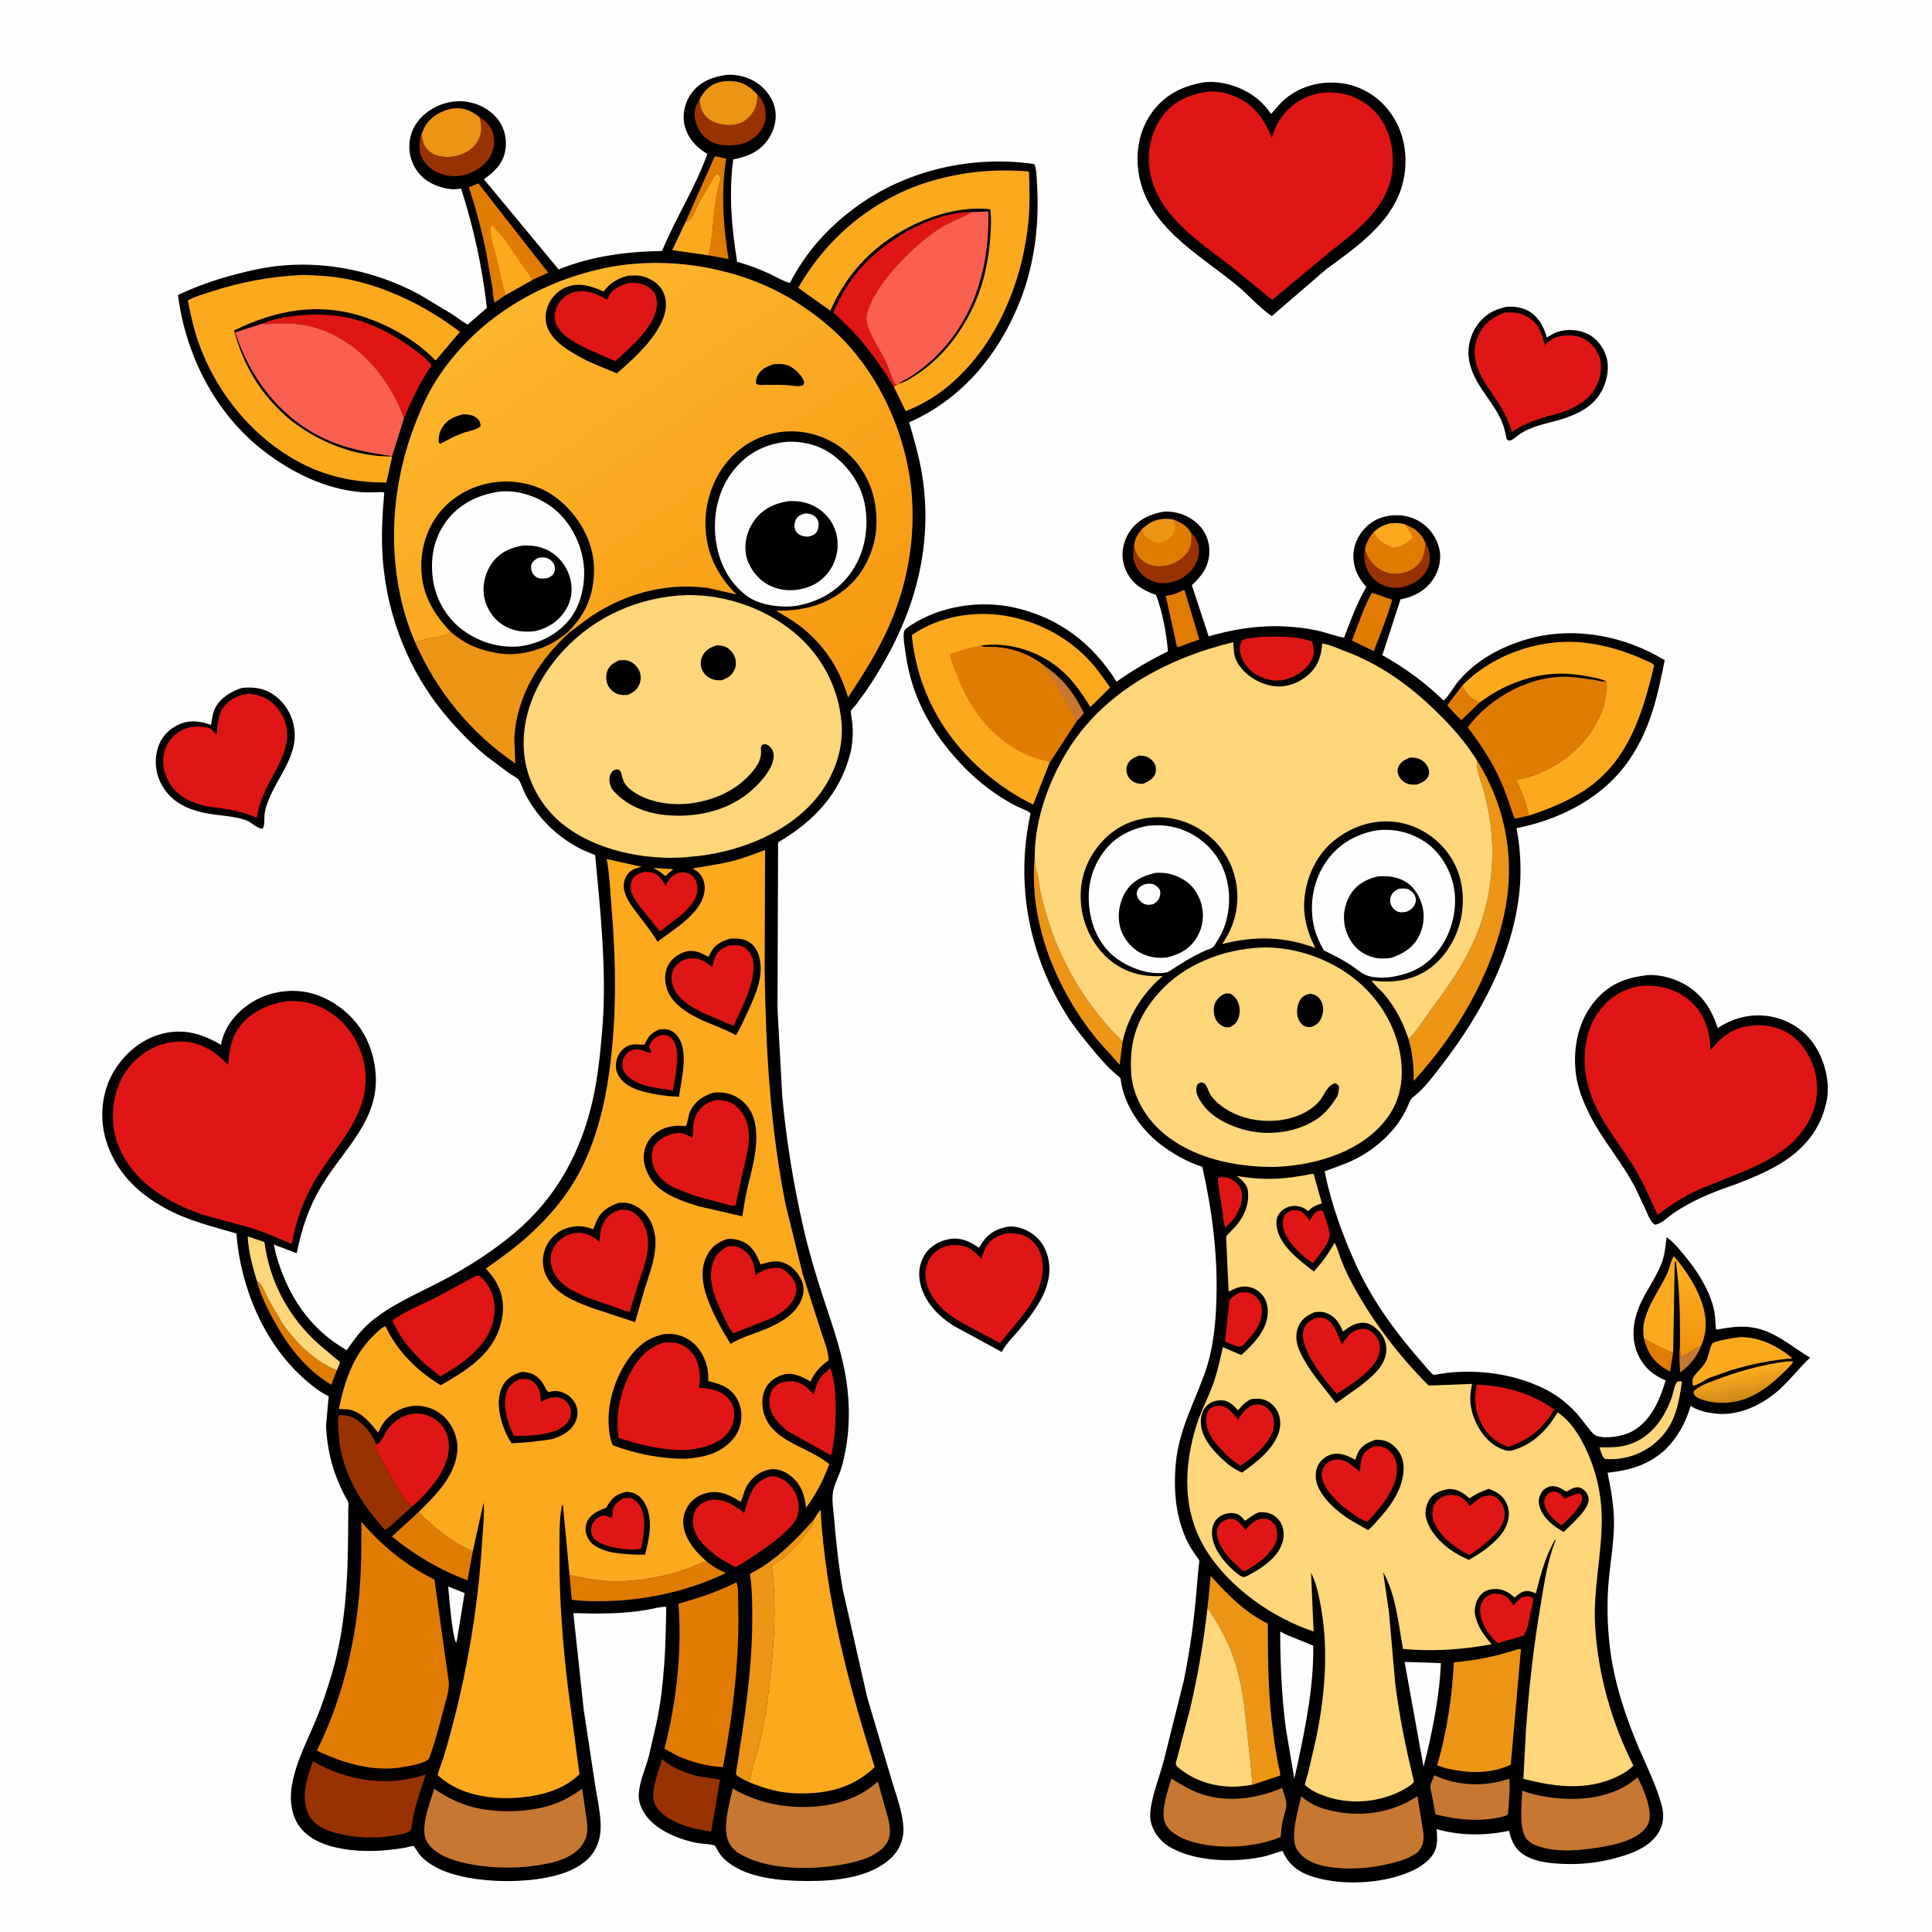 <svg version="1.1" xmlns="http://www.w3.org/2000/svg" style="display: block;" viewBox="0 0 2048 2048" width="1024" height="1024">
<defs>
	<linearGradient id="Gradient1" gradientUnits="userSpaceOnUse" x1="1780.37" y1="1435.68" x2="1798.23" y2="1344.78">
		<stop class="stop0" offset="0" stop-opacity="1" stop-color="rgb(240,145,9)"/>
		<stop class="stop1" offset="1" stop-opacity="1" stop-color="rgb(254,175,35)"/>
	</linearGradient>
	<linearGradient id="Gradient2" gradientUnits="userSpaceOnUse" x1="1850.13" y1="1481.7" x2="1844.98" y2="1452.31">
		<stop class="stop0" offset="0" stop-opacity="1" stop-color="rgb(208,138,25)"/>
		<stop class="stop1" offset="1" stop-opacity="1" stop-color="rgb(255,173,32)"/>
	</linearGradient>
	<linearGradient id="Gradient3" gradientUnits="userSpaceOnUse" x1="839.8" y1="773.887" x2="538.948" y2="327.361">
		<stop class="stop0" offset="0" stop-opacity="1" stop-color="rgb(245,153,17)"/>
		<stop class="stop1" offset="1" stop-opacity="1" stop-color="rgb(255,182,44)"/>
	</linearGradient>
</defs>
<path transform="translate(0,0)" fill="rgb(254,254,254)" d="M -0 -0 L 2048 0 L 2048 2048 L -0 2048 L -0 -0 z"/>
<path transform="translate(0,0)" fill="rgb(0,0,0)" d="M 1069.05 1300.24 C 1076.97 1299.59 1084.47 1301.99 1091.26 1305.9 C 1101.42 1311.75 1107.9 1321.08 1110.8 1332.38 C 1118.45 1362.19 1097.78 1389.07 1079.76 1410.29 C 1073.82 1417.29 1066.95 1424.01 1062.45 1432.05 L 1061.86 1433.17 L 1026.44 1413.86 L 1011.5 1405.78 C 994.901 1395.51 980.233 1380.5 975.643 1361.04 C 973.028 1349.94 974.465 1338.68 980.889 1329.07 C 986.824 1320.2 997.014 1314.9 1007.42 1313.31 C 1018.81 1311.57 1028.63 1316.24 1037.63 1322.71 L 1042.04 1315.98 C 1048.92 1306.42 1057.58 1302.24 1069.05 1300.24 z"/>
<path transform="translate(0,0)" fill="rgb(223,22,19)" d="M 1067.96 1307.15 C 1077.78 1307.54 1084.2 1307.47 1092.5 1314.04 C 1099.85 1319.87 1104.08 1328.68 1105.09 1337.91 C 1108.79 1372.03 1079.34 1399.21 1059.95 1423.72 L 1022.97 1403.9 C 1013.65 1398.75 1004.42 1392.96 996.943 1385.28 C 987.572 1375.65 980.432 1362.73 981.024 1349 C 981.366 1341.06 984.72 1333.21 990.636 1327.86 C 998.05 1321.15 1006.3 1319.25 1016 1319.99 C 1026.89 1320.82 1033.32 1326.62 1040.2 1334.39 C 1041.68 1329.62 1043.32 1324.74 1046.05 1320.51 C 1051.26 1312.43 1058.95 1309.13 1067.96 1307.15 z"/>
<path transform="translate(0,0)" fill="rgb(0,0,0)" d="M 1597.1 325.173 C 1604.89 324.729 1612.29 325.612 1619.34 329.195 C 1629.83 334.524 1635.99 345.145 1639.19 356.065 L 1639.61 357.533 C 1641.15 357.004 1640.46 357.327 1641.97 356.414 C 1644.79 354.701 1647.53 353.005 1650.68 351.948 C 1660.97 348.498 1673.25 349.208 1683 353.94 C 1692.34 358.476 1699.46 367.725 1702.61 377.5 C 1706.24 388.798 1703.84 402.743 1698.59 413.089 C 1689.08 431.813 1671.98 439.146 1653.08 445.15 C 1642.11 448.132 1630.37 450.489 1620 455.228 C 1615.99 457.06 1612.25 459.214 1608.7 461.829 C 1606.3 463.603 1603.61 466.312 1600.66 467.009 C 1599.04 467.394 1598.33 466.353 1597.06 465.5 C 1595.57 456.645 1593.18 448.232 1588.88 440.307 C 1578.58 421.325 1563.32 406.971 1558.01 385.264 C 1554.83 372.22 1557.29 358.112 1564.48 346.821 C 1572.34 334.464 1583.01 328.048 1597.1 325.173 z"/>
<path transform="translate(0,0)" fill="rgb(223,22,19)" d="M 1595.42 331.179 C 1605.67 331.012 1612.14 331.262 1621.1 337.03 C 1631.53 343.755 1634.7 354.355 1637.4 365.679 C 1640.45 363.045 1643.74 360.165 1647.39 358.414 C 1655.3 354.626 1667.96 354.54 1676.05 357.772 C 1684.8 361.268 1691.6 368.624 1695.04 377.301 C 1698.68 386.495 1697.2 398.397 1693.11 407.25 C 1685.25 424.272 1671.77 431.063 1655.12 437.29 C 1636.19 442.637 1619.26 446.199 1602.95 457.878 C 1599.38 447.772 1595.25 438.013 1589.55 428.896 C 1581.91 416.671 1572.64 405.813 1567.19 392.267 C 1562.08 379.568 1561.43 368.226 1567.24 355.5 C 1573.18 342.494 1582.56 336.157 1595.42 331.179 z"/>
<path transform="translate(0,0)" fill="rgb(0,0,0)" d="M 256.534 729.219 C 266.14 728.208 275.666 728.897 284.5 733.19 C 296.676 739.108 306.278 751.241 310.154 764.131 C 320.444 798.349 293.352 822.441 283.126 852.238 C 281.914 855.771 280.799 859.437 280.433 863.162 C 279.963 867.935 280.852 874.122 278.5 878.361 C 273.351 879.105 266.653 871.667 261.228 869.65 C 252.311 866.336 242.616 865.409 233.239 864.208 C 224.865 863.258 216.497 862.085 208.405 859.647 C 192.021 854.712 178.8 846.299 170.779 830.715 C 164.483 818.481 163.448 804.405 167.804 791.422 C 171.382 780.761 179.339 772.699 189.5 768.051 C 201.273 762.665 212.069 764.376 223.733 768.439 C 224.701 762.369 225.471 755.293 228.431 749.864 C 234.174 739.332 245.514 732.71 256.534 729.219 z"/>
<path transform="translate(0,0)" fill="rgb(223,22,19)" d="M 263.589 735.342 L 266.192 735.605 C 277.991 737.08 287.916 742.154 295.051 751.823 C 317.463 782.194 294.439 810.231 281.233 837.911 C 276.77 847.266 273.844 856.769 272.328 867.029 C 254.495 858.715 237.465 857.299 218.25 854.525 C 207.721 851.832 198.468 848.827 189.812 841.839 C 181.142 834.838 174.218 822.636 173.188 811.384 C 172.256 801.208 174.687 790.901 181.493 783.043 C 187.932 775.608 196.909 770.717 206.834 770.264 C 211.151 770.066 218.365 770.377 222.405 772.004 C 224.271 772.756 228.001 777.324 229.661 778.902 C 230.687 769.044 230.815 757.296 237.284 749.244 C 244.202 740.634 252.775 736.635 263.589 735.342 z"/>
<path transform="translate(0,0)" fill="rgb(0,0,0)" d="M 1741.53 1034.34 C 1754.62 1031.68 1771.55 1036 1783.23 1042.03 C 1803.13 1052.3 1814.29 1068.95 1820.81 1089.84 L 1823.04 1088.41 C 1840.37 1077.55 1860.71 1073.56 1880.78 1078.35 C 1899.51 1082.82 1915.11 1094 1925.14 1110.5 C 1935.33 1127.27 1940.66 1150.89 1935.63 1170.09 L 1935.12 1172 C 1933.78 1177.27 1932.25 1182.13 1930.01 1187.1 C 1912.81 1225.44 1876.53 1241.29 1839.74 1255.41 C 1822.42 1261.4 1805.58 1267.7 1789.46 1276.57 C 1783.79 1279.69 1778.22 1283.05 1772.93 1286.78 C 1767.69 1290.47 1760.4 1298.04 1754 1298.19 C 1749.51 1294.83 1747.69 1289.48 1745.42 1284.53 L 1733.92 1260 C 1719.74 1231.96 1698.43 1208.61 1684.5 1180.41 C 1678.18 1167.61 1672.79 1154.08 1670.73 1139.88 C 1667.02 1114.31 1671.98 1085.39 1687.96 1064.49 C 1702.06 1046.05 1718.81 1037.48 1741.53 1034.34 z"/>
<path transform="translate(0,0)" fill="rgb(223,22,19)" d="M 1738.28 1045.27 L 1743.36 1044.89 C 1761.99 1044.29 1780.25 1049.98 1793.85 1063.16 C 1807.71 1076.6 1812.75 1094.45 1813.19 1113.21 C 1823.42 1100.53 1834.91 1090.85 1851.36 1088.03 L 1853 1087.77 C 1863.8 1085.9 1875.33 1086.75 1885.66 1090.47 C 1901.28 1096.09 1912.67 1108.7 1919.5 1123.49 C 1927.42 1140.64 1928.49 1161.17 1921.72 1178.83 C 1909.12 1211.7 1880.88 1227.54 1850.41 1240.99 L 1801.97 1260.41 C 1786.01 1267.74 1771.02 1277.07 1757.11 1287.76 C 1749.61 1271.96 1742.91 1255.45 1733.97 1240.42 C 1714.46 1207.64 1688.74 1181.17 1681.52 1142.21 C 1677.29 1119.41 1680.25 1092.81 1693.92 1073.47 C 1704.95 1057.86 1719.49 1048.58 1738.28 1045.27 z"/>
<path transform="translate(0,0)" fill="rgb(0,0,0)" d="M 1276.03 87.31 C 1281.7 86.464 1288.69 86.779 1294.33 87.746 C 1315.25 91.331 1334.23 101.843 1346.45 119.496 L 1347.41 120.887 C 1352.53 114.966 1357.09 109.148 1363.21 104.153 C 1379.27 91.046 1400.52 85.649 1420.94 88.067 C 1441.51 90.501 1459.93 101.243 1472.55 117.675 C 1487.5 137.132 1492.41 161.823 1488.7 185.812 C 1481.61 231.691 1440.84 259.897 1406.08 285.203 L 1348.29 334.995 L 1345.95 333.59 C 1333.2 324.291 1322.1 311.318 1309.66 301.245 C 1270.01 269.126 1216.8 240.002 1207.29 185.168 C 1203.38 162.599 1207.18 138.874 1220.59 119.972 C 1234.43 100.455 1252.98 91.276 1276.03 87.31 z"/>
<path transform="translate(0,0)" fill="rgb(223,22,19)" d="M 1279.6 97.31 C 1288.73 96.103 1298.98 98.136 1307.45 101.574 C 1329.17 110.388 1339.32 125.108 1348.16 145.958 C 1352.39 131.868 1358.48 121.65 1369.92 112.139 C 1383.08 101.188 1399.5 96.446 1416.56 98.307 C 1433.82 100.188 1449.34 108.016 1460.28 121.6 C 1473.95 138.576 1478.39 160.489 1475.76 181.83 C 1471.1 219.562 1439.41 243.851 1411.56 265.538 L 1348.61 317.925 L 1306.88 283.822 C 1272.39 256.804 1226.87 228.761 1218.94 181.94 C 1215.47 161.482 1219.88 139.994 1232.24 123.191 C 1243.92 107.31 1260.51 100.173 1279.6 97.31 z"/>
<path transform="translate(0,0)" fill="rgb(0,0,0)" d="M 1234.22 542.267 L 1235.26 542.211 C 1248.34 541.978 1261.05 546.894 1270.41 556.079 C 1278.38 563.893 1282.25 574.441 1281.95 585.5 C 1281.54 600.32 1273.88 610.8 1263.4 620.342 L 1281.24 674.607 C 1319.01 663.536 1355.75 660.281 1394.5 668.015 C 1404.7 670.051 1414.69 674.195 1424.77 675.972 C 1431.68 657.816 1438.54 638.982 1448.34 622.172 C 1443.21 616.394 1438.53 609.402 1436.39 601.945 C 1433.18 590.835 1434.31 579.286 1440 569.223 C 1446.01 558.612 1455.77 550.55 1467.77 547.676 C 1481.15 544.469 1494.23 546.148 1505.91 553.525 C 1516.11 559.96 1523.41 570.763 1525.88 582.517 C 1528.16 593.385 1525.23 605.357 1518.97 614.409 C 1510.62 626.491 1498.63 632.636 1484.57 635.395 L 1465.32 694.521 C 1489.47 708.048 1510.45 723.39 1530.29 742.668 C 1536.52 736.922 1541.11 727.579 1546.87 720.968 C 1567.24 697.63 1596.19 682.901 1626.08 675.697 C 1672.88 664.416 1723.86 674.984 1764.64 699.836 C 1757.16 737.574 1749.69 771.923 1727.77 804.5 C 1700.47 845.075 1654.68 868.605 1607.59 877.891 C 1611.77 899.938 1612.98 923.134 1610.64 945.477 C 1603.61 1012.49 1569.99 1074.88 1529.51 1127.5 C 1520.63 1139.04 1509.9 1153.81 1498.42 1162.58 C 1494.56 1165.53 1493.91 1168.75 1492.09 1173 C 1481.53 1197.6 1458.52 1218.17 1434.76 1229.67 C 1424.84 1234.47 1414.3 1237.65 1404.08 1241.73 C 1411.3 1276.59 1423.88 1311.81 1438.97 1344 C 1456.51 1381.4 1480.83 1414.04 1507.99 1444.9 C 1510.13 1447.33 1517.5 1456.69 1519.76 1457.36 C 1520.67 1457.62 1524.68 1456.6 1525.76 1456.45 C 1530.94 1455.71 1536.17 1454.94 1541.4 1454.57 C 1573.83 1452.34 1607.08 1457.58 1636.37 1471.79 C 1647.48 1477.18 1657.23 1484.3 1666.13 1492.86 C 1672.63 1499.1 1677.94 1506.36 1683.5 1513.42 C 1685.74 1516.26 1689.13 1520.96 1692.6 1522.12 C 1702.92 1525.56 1720.73 1522.47 1730.27 1517.23 C 1750.12 1506.33 1759.47 1484 1765.64 1463.42 C 1756.99 1459.43 1749.44 1454.94 1743.39 1447.38 C 1726.82 1426.67 1729.45 1400.8 1740.61 1378.41 C 1747.12 1365.37 1755.87 1353.11 1761.2 1339.53 C 1764.78 1330.42 1765.53 1321.03 1766.62 1311.42 L 1770.5 1314.37 C 1775.85 1318.9 1780.41 1324.61 1784.9 1329.97 C 1798.28 1345.95 1810.59 1364.73 1816.09 1385.05 C 1818.12 1392.57 1818.35 1400.79 1818.93 1408.54 C 1819.72 1409.71 1819.19 1409.54 1820.4 1409.33 C 1833.25 1407.09 1844.74 1405.12 1857.79 1407.19 C 1881.4 1410.93 1898.92 1427.44 1918.78 1439.16 C 1906.03 1451.09 1895.5 1465.59 1882.07 1476.58 C 1864.84 1490.68 1841.5 1501.07 1818.82 1498.46 L 1817 1498.23 C 1808.24 1497.17 1801.39 1495.64 1793.67 1491.23 L 1792.14 1490.34 C 1786.96 1508.28 1778.41 1523.41 1765.31 1536.71 C 1746.86 1553.2 1728.09 1558.49 1704.1 1561.17 C 1707.67 1578.76 1710.85 1595.99 1710.89 1614.04 C 1710.93 1633.64 1707.45 1653.35 1705.55 1672.84 C 1703.16 1697.32 1703.61 1722.23 1706.6 1746.63 C 1711.16 1783.81 1723.14 1820.01 1737.84 1854.33 C 1746.22 1873.88 1756.15 1893.4 1761.55 1914.02 C 1764.24 1924.27 1763.51 1933.82 1757.88 1943 C 1747.93 1959.25 1726.3 1966.22 1708.8 1970.62 C 1689.16 1975.55 1668.6 1977.01 1648.44 1975.29 C 1636.92 1974.31 1625.05 1972.39 1615.14 1966.01 C 1606.3 1960.32 1602.3 1952.02 1599.98 1942.14 L 1599.65 1940.7 C 1574.24 1946.09 1547.89 1946.05 1522.85 1938.95 C 1523.39 1946.04 1524.1 1953.4 1521.71 1960.24 C 1517.9 1971.15 1506.08 1979.03 1495.95 1983.6 C 1465.27 1997.47 1418.49 1999.59 1386.99 1987.79 C 1374.84 1983.23 1365.57 1975.4 1360.2 1963.47 L 1359.54 1961.97 L 1341.76 1967.52 C 1310.86 1974.82 1265.69 1974.16 1238.24 1956.78 C 1229.13 1951.01 1221.64 1940.88 1219.77 1930.2 C 1218.8 1924.7 1219.34 1918.91 1220.38 1913.44 C 1223.27 1898.22 1228.9 1883.36 1233.14 1868.47 L 1255.04 1780.86 C 1261.73 1747.7 1266.25 1714.07 1268.85 1680.34 L 1270.61 1660.49 C 1270.74 1659.23 1271.58 1655.39 1271.25 1654.29 C 1270.84 1652.86 1268.57 1650.32 1267.63 1648.9 C 1264.77 1644.63 1261.83 1640.36 1259.49 1635.78 C 1246.04 1609.51 1243.7 1578.9 1246.55 1549.98 C 1249.88 1516.21 1265.37 1488.05 1276.69 1456.78 C 1285.98 1431.13 1288.73 1403.84 1289.49 1376.74 C 1290.82 1328.83 1284.92 1283.53 1274.53 1236.88 C 1258.1 1231.66 1242.66 1222.77 1229.12 1212.2 C 1208.49 1196.1 1191.03 1170.14 1187.89 1143.73 C 1187.7 1142.09 1185.2 1140.59 1183.89 1139.5 C 1173.29 1130.71 1164.22 1119.77 1155.5 1109.14 C 1147.18 1098.99 1138.78 1088.69 1131.73 1077.62 C 1090.72 1013.2 1075.96 936.859 1092.45 862.3 C 1089.85 859.228 1081.74 856.696 1077.9 854.762 C 1071.17 851.367 1064.78 847.598 1058.48 843.449 C 1043.39 833.501 1029.57 821.601 1017.29 808.34 C 986.385 774.952 965.971 737.477 959.899 692.083 C 959.055 685.769 956.951 675.465 958.335 669.317 C 958.888 666.861 963.904 663.875 966.018 662.5 C 997.23 642.194 1039.39 635.963 1075.41 644.089 C 1122.5 654.714 1158.22 682.009 1183.6 722.613 C 1201.21 710.152 1218.77 699.921 1238.11 690.461 C 1236.3 670.099 1232.49 649.824 1225.44 630.575 C 1220.28 628.989 1215.14 626.629 1210.5 623.871 C 1200.16 617.726 1193.18 607.698 1190.71 595.906 C 1188.3 584.399 1191.41 572.147 1198.08 562.607 C 1206.55 550.473 1220.03 544.583 1234.22 542.267 z"/>
<path transform="translate(0,0)" fill="rgb(198,120,51)" d="M 1780.84 1427.51 L 1781.47 1439.38 C 1788.38 1435.31 1795.15 1430.27 1802.48 1427.06 L 1803.33 1426.69 C 1798.82 1438 1791.72 1446.77 1782.09 1454.14 L 1781.03 1454.97 C 1780.53 1446.03 1779.62 1436.41 1780.84 1427.51 z"/>
<path transform="translate(0,0)" fill="rgb(225,124,2)" d="M 1742.57 1418.51 C 1749.41 1423.01 1756.13 1426.29 1763.53 1429.73 C 1766.57 1431.14 1770.22 1433.38 1773.64 1433.12 L 1770.36 1453.98 L 1764.48 1450.58 C 1752.07 1442.86 1745.92 1432.55 1742.57 1418.51 z"/>
<path transform="translate(0,0)" fill="rgb(198,120,51)" d="M 1106.29 705.273 C 1126.08 718.225 1138.79 734.903 1148.97 755.988 C 1146.6 759.101 1143.76 761.835 1141.04 764.638 L 1124.45 733.628 C 1121.43 728.544 1118.31 723.288 1114.84 718.5 C 1111.63 714.07 1108.11 710.551 1106.29 705.273 z"/>
<path transform="translate(0,0)" fill="rgb(225,124,2)" d="M 1550.13 726.659 C 1553.88 735.633 1559.69 740.775 1568.34 744.85 L 1549.01 763.426 C 1544.07 758.314 1538.42 753.214 1534.27 747.464 L 1550.13 726.659 z"/>
<path transform="translate(0,0)" fill="rgb(223,22,19)" d="M 1290.94 1248.5 C 1295.69 1247.1 1301.12 1247.84 1305.47 1250.18 C 1310.52 1252.89 1314.68 1257.4 1315.99 1263.03 C 1318.24 1272.74 1313.54 1283.04 1308.51 1291 C 1305.58 1294.87 1302.02 1298.03 1298.5 1301.34 C 1296.51 1292.55 1295.87 1283.54 1294.49 1274.65 C 1293.13 1265.89 1291.14 1257.38 1290.94 1248.5 z"/>
<path transform="translate(0,0)" fill="rgb(152,50,1)" d="M 1511.22 575.916 C 1515.2 582.751 1516.8 590 1514.96 597.854 C 1513.01 606.162 1506.79 613.269 1499.48 617.462 C 1496.9 618.948 1494.31 620.044 1491.5 621.018 L 1490.1 621.519 C 1481.85 624.287 1472.48 623.527 1464.71 619.741 C 1457.52 616.24 1450.91 609.072 1448.37 601.5 C 1446.72 596.591 1445.13 588.992 1446.93 584.05 C 1447.69 585.041 1448.28 585.94 1448.74 587.112 C 1449.52 589.13 1450.24 590.877 1451.49 592.663 C 1457.12 600.65 1464.67 606.772 1474.67 608.084 C 1483.28 609.214 1493.47 606.769 1500.24 601.273 C 1508.92 594.223 1510.09 586.231 1511.22 575.916 z"/>
<path transform="translate(0,0)" fill="rgb(225,124,2)" d="M 1254.35 625.5 L 1255.77 626.072 L 1271.36 677.826 L 1251.21 685.143 C 1248.98 686.108 1249.54 685.897 1247.5 685.144 L 1235.68 631.639 L 1239.5 631.021 C 1245.17 630.154 1249.31 628.081 1254.35 625.5 z"/>
<path transform="translate(0,0)" fill="rgb(152,50,1)" d="M 1262.86 565.324 C 1268.06 569.92 1270.51 575.585 1270.95 582.5 C 1271.5 590.964 1267.65 599.759 1261.81 605.818 C 1254.27 613.646 1243.83 618.255 1232.98 618.175 C 1224.63 618.113 1215.81 614.461 1209.97 608.406 C 1204.51 602.749 1200.86 595.041 1201.26 587.068 L 1202.13 578.454 C 1203.15 583.568 1204.65 587.858 1208.24 591.776 C 1213.19 597.176 1220.7 600.269 1227.97 600.366 C 1238.56 600.506 1249.08 596.206 1256.39 588.515 C 1263.16 581.398 1263.25 574.544 1262.86 565.324 z"/>
<path transform="translate(0,0)" fill="rgb(255,214,122)" d="M 1778.04 1464.5 L 1782 1464 L 1782.93 1465.5 C 1778.99 1490.73 1775.37 1511.44 1755.11 1529.06 C 1740.3 1541.94 1720.96 1548.04 1701.5 1546.59 C 1698.15 1544.44 1696.8 1537.91 1695.49 1534.21 C 1704.73 1534.3 1714.48 1534.49 1723.47 1532.15 C 1748.26 1525.69 1763.14 1505.61 1771.7 1482.59 C 1773.6 1477.48 1774.36 1470.24 1777.19 1465.77 L 1778.04 1464.5 z"/>
<path transform="translate(0,0)" fill="rgb(225,124,2)" d="M 1454.08 628.5 C 1461.12 630.008 1468.35 633.618 1475.51 635.529 C 1475.94 639.662 1459 683.653 1456.25 690.163 L 1433.14 679.043 C 1439.82 662.031 1445.3 644.622 1454.08 628.5 z"/>
<path transform="translate(0,0)" fill="rgb(223,22,19)" d="M 1314.09 1370.17 L 1315.64 1370.01 C 1321.55 1369.53 1325.84 1369.83 1330.43 1373.82 C 1335.21 1377.97 1337.41 1382.09 1337.61 1388.5 C 1338.09 1403.45 1328.62 1414.24 1319.15 1424.52 L 1316.08 1427.18 C 1312.78 1429.03 1302.65 1423.54 1298.63 1422.03 L 1303.38 1377.76 C 1306.71 1374.45 1309.96 1372.36 1314.09 1370.17 z"/>
<path transform="translate(0,0)" fill="rgb(223,22,19)" d="M 1368.96 1282.96 L 1375 1282.95 C 1381.81 1283.74 1384.52 1289.22 1388.07 1294.3 C 1390.48 1290.45 1392.94 1284.92 1397.57 1283.58 C 1399.95 1282.89 1400 1282.64 1402.24 1283.89 C 1405.14 1291.21 1407.68 1298.46 1409.27 1306.19 C 1410.72 1313.23 1405 1320.88 1401.27 1326.57 L 1391.9 1338.99 C 1382.14 1332.61 1372.91 1324.72 1366.46 1314.89 C 1362.23 1308.44 1358.43 1299.94 1360.36 1292.06 C 1361.63 1286.88 1364.57 1285.42 1368.96 1282.96 z"/>
<path transform="translate(0,0)" fill="url(#Gradient1)" d="M 1778.05 1335.97 C 1793.62 1355.13 1810.37 1383.38 1807.94 1409 C 1807.4 1414.66 1805.52 1421.42 1803.33 1426.69 L 1802.48 1427.06 C 1795.15 1430.27 1788.38 1435.31 1781.47 1439.38 L 1780.84 1427.51 C 1781.1 1396.93 1780.71 1368.08 1776.52 1337.75 L 1778.05 1335.97 z"/>
<path transform="translate(0,0)" fill="rgb(253,169,30)" d="M 1742.57 1418.51 C 1742.07 1414.62 1741.71 1410.42 1742.05 1406.5 C 1742.6 1400.26 1744.84 1393.75 1747.27 1388.01 C 1753 1374.47 1761.61 1362.38 1767.75 1349.05 C 1769.67 1344.87 1771.68 1334.34 1774.5 1331.87 L 1778.05 1335.97 L 1776.52 1337.75 L 1775.29 1337.24 L 1773.64 1433.12 C 1770.22 1433.38 1766.57 1431.14 1763.53 1429.73 C 1756.13 1426.29 1749.41 1423.01 1742.57 1418.51 z"/>
<path transform="translate(0,0)" fill="rgb(223,22,19)" d="M 1583.31 1689.12 L 1591 1689.99 C 1595.55 1691.07 1599.17 1694.27 1601.68 1698.07 C 1602.73 1699.65 1603.39 1700.67 1604.74 1702.07 C 1607.92 1698.03 1611.09 1693.29 1616.53 1692.28 C 1620.16 1691.6 1622.3 1692.33 1625.18 1694.5 L 1625.2 1695.82 C 1625.2 1699.59 1623.79 1703.81 1622.93 1707.47 C 1621.3 1714.44 1619.53 1729.26 1614.5 1734.08 L 1587.75 1741.79 C 1580.88 1736.3 1574.53 1727.64 1571.5 1719.39 C 1569.07 1712.78 1567.6 1705.28 1570.86 1698.67 C 1573.68 1692.94 1577.52 1691.23 1583.31 1689.12 z"/>
<path transform="translate(0,0)" fill="url(#Gradient2)" d="M 1892.78 1443.37 C 1895.51 1443.13 1898.18 1442.63 1900.83 1443.5 C 1898.44 1447.63 1894.5 1451.03 1891.13 1454.39 C 1882.49 1462.99 1873.02 1471.02 1862.41 1477.09 C 1844.85 1487.14 1825.49 1489.67 1805.96 1484.29 C 1802.57 1483.16 1798.83 1481.93 1796.46 1479.13 C 1794.89 1477.27 1795.39 1477.03 1795.5 1474.75 C 1801.46 1468.75 1811.18 1465.68 1818.97 1462.72 C 1842.95 1453.58 1867.35 1446.73 1892.78 1443.37 z"/>
<path transform="translate(0,0)" fill="rgb(225,124,2)" d="M 1210.85 560.581 L 1216.96 555.798 C 1225.47 550.121 1234.18 549.108 1244.08 550.859 C 1251.93 553.859 1258.77 557.524 1262.86 565.324 C 1263.25 574.544 1263.16 581.398 1256.39 588.515 C 1249.08 596.206 1238.56 600.506 1227.97 600.366 C 1220.7 600.269 1213.19 597.176 1208.24 591.776 C 1204.65 587.858 1203.15 583.568 1202.13 578.454 C 1202.97 570.655 1205.83 566.289 1210.85 560.581 z"/>
<path transform="translate(0,0)" fill="rgb(236,149,20)" d="M 1210.85 560.581 L 1216.96 555.798 C 1225.47 550.121 1234.18 549.108 1244.08 550.859 C 1244.97 555.954 1246.29 562.195 1243.2 566.802 C 1240.47 570.864 1235.24 574.285 1230.38 574.802 C 1225.45 575.328 1218.9 573.122 1215.29 569.704 C 1212.55 567.099 1211.85 564.103 1210.85 560.581 z"/>
<path transform="translate(0,0)" fill="rgb(253,169,30)" d="M 1844.53 1417.36 C 1865.61 1417.35 1884.23 1426.7 1900.15 1439.92 C 1877.31 1441.7 1856.62 1446.04 1834.74 1452.54 L 1812.72 1460.36 C 1807.47 1462.51 1799.65 1468.31 1794.5 1469 C 1794.14 1466.66 1793.72 1462.1 1795.04 1460 C 1798.7 1454.14 1804.57 1450.13 1808.1 1443.61 C 1811.43 1437.49 1811.87 1430.12 1814.89 1424.45 C 1816.53 1421.38 1840.06 1417.82 1844.53 1417.36 z"/>
<path transform="translate(0,0)" fill="rgb(254,254,254)" d="M 1488.92 1761.69 L 1527.41 1762.99 C 1526.22 1794.28 1519.95 1826.55 1513 1857.03 L 1509.02 1872.76 L 1488.92 1761.69 z"/>
<path transform="translate(0,0)" fill="rgb(225,124,2)" d="M 1456.41 563.725 L 1462.32 559.349 C 1470.94 554.122 1479.04 553.438 1488.68 555.729 C 1498.38 559.18 1505.63 564.195 1510.26 573.654 L 1511.22 575.916 C 1510.09 586.231 1508.92 594.223 1500.24 601.273 C 1493.47 606.769 1483.28 609.214 1474.67 608.084 C 1464.67 606.772 1457.12 600.65 1451.49 592.663 C 1450.24 590.877 1449.52 589.13 1448.74 587.112 C 1448.28 585.94 1447.69 585.041 1446.93 584.05 C 1447.37 576.054 1451.35 569.628 1456.41 563.725 z"/>
<path transform="translate(0,0)" fill="rgb(253,169,30)" d="M 1456.41 563.725 L 1462.32 559.349 C 1470.94 554.122 1479.04 553.438 1488.68 555.729 C 1491.57 560.144 1495.52 564.737 1497.73 569.489 C 1490.97 575.995 1486.41 578.78 1476.94 580.489 C 1468.01 576.572 1460.28 573.464 1456.41 563.725 z"/>
<path transform="translate(0,0)" fill="rgb(236,149,20)" d="M 1190.02 1104.13 L 1186.81 1128.61 L 1163.42 1102.52 C 1120.11 1050.04 1090.19 977.687 1096.85 908.595 C 1097.17 913.55 1097.23 918.249 1098.71 923 C 1100.7 929.406 1101.33 936.868 1102.56 943.5 C 1104.07 951.589 1106.29 959.389 1108.5 967.311 C 1122.77 1018.55 1151.91 1067.08 1190.02 1104.13 z"/>
<path transform="translate(0,0)" fill="rgb(223,22,19)" d="M 1335.67 675.406 C 1338.41 674.589 1343.24 675.052 1346.29 674.968 C 1361.13 674.561 1376.85 675.096 1391 680.096 C 1391.98 684.864 1393.58 690.411 1392.12 695.186 C 1388.79 706.056 1380.23 712.356 1370.77 717.519 L 1362.26 720.415 C 1351.91 723.089 1340.7 720.362 1331.69 715.017 C 1323.55 710.192 1316.94 701.939 1314.79 692.688 C 1313.83 688.572 1314.2 682.573 1316.73 679.041 C 1318.5 676.566 1332.26 675.757 1335.67 675.406 z"/>
<path transform="translate(0,0)" fill="rgb(198,120,51)" d="M 1520.57 1881.92 C 1545.03 1893.3 1574.27 1894.41 1599.67 1885.51 C 1601.48 1889.2 1598.86 1917.06 1598.61 1923 L 1596.5 1924.73 C 1571.96 1931.87 1546.15 1929.4 1521.72 1923.37 L 1517.69 1902 C 1517.25 1899.57 1516.07 1895.54 1516.25 1893.14 C 1516.46 1890.21 1519.44 1884.87 1520.57 1881.92 z"/>
<path transform="translate(0,0)" fill="rgb(254,254,254)" d="M 1357.06 1729.48 C 1368.03 1735.6 1380.63 1739.26 1392.07 1744.56 C 1392.73 1786.17 1384.64 1826.31 1376.16 1866.83 L 1372.03 1885.5 L 1363.18 1832.97 C 1358.57 1798.62 1357.17 1764.11 1357.06 1729.48 z"/>
<path transform="translate(0,0)" fill="rgb(223,22,19)" d="M 1565.62 1467.78 C 1594.95 1468.95 1623.3 1476.83 1647.35 1494.04 C 1642.36 1503.27 1637.01 1509.62 1629.37 1516.81 C 1620.44 1524.63 1610.17 1529.83 1599.07 1533.76 C 1587.99 1529.88 1578.97 1523.61 1572.8 1513.43 C 1564.07 1499.03 1561.67 1484.09 1565.62 1467.78 z"/>
<path transform="translate(0,0)" fill="rgb(198,120,51)" d="M 1241.79 1885.43 C 1250.61 1890.92 1259.38 1896.29 1269.06 1900.14 C 1297.76 1911.54 1331.34 1907.25 1359.09 1895.3 C 1360.66 1900.51 1363.38 1907.15 1363.62 1912.5 C 1363.86 1917.62 1360.77 1924.82 1359.72 1930 C 1358.57 1935.7 1358.11 1941.53 1357.55 1947.31 C 1330.33 1958.46 1295.18 1960.46 1266.64 1953.19 C 1255.95 1950.47 1241.33 1944.31 1235.89 1934.21 C 1229.05 1921.53 1238.07 1897.95 1241.79 1885.43 z"/>
<path transform="translate(0,0)" fill="rgb(236,149,20)" d="M 1279.95 1704.74 L 1283.42 1670.59 C 1301.59 1690.69 1319.25 1708.92 1343.92 1721.13 C 1344.04 1755.04 1344.2 1789.05 1347.9 1822.78 L 1351.49 1850.91 L 1354.99 1870.57 C 1355.75 1874.23 1357.26 1878.46 1357.03 1882.18 L 1327.28 1891.97 C 1326.97 1876.47 1324.55 1860.92 1323.05 1845.5 C 1320.44 1818.69 1317.89 1790.57 1310.13 1764.66 C 1303.96 1744.03 1292.47 1722.09 1279.95 1704.74 z"/>
<path transform="translate(0,0)" fill="rgb(198,120,51)" d="M 1735.7 1884.06 L 1736.08 1884.6 C 1742.17 1895.86 1752.44 1919.91 1747.51 1932.34 C 1743.66 1942.04 1733.42 1947.56 1724.18 1951.18 C 1713.98 1955.16 1702.6 1957.24 1691.81 1958.86 C 1669.98 1962.14 1645.43 1964.03 1624.83 1954.84 C 1622.72 1953.37 1620.57 1951.88 1618.79 1950.02 C 1609.74 1940.52 1612.97 1910.98 1613.7 1898.19 C 1628.64 1903.74 1643.63 1905.98 1659.49 1906.73 C 1685.99 1907.98 1715.63 1902.37 1735.7 1884.06 z"/>
<path transform="translate(0,0)" fill="rgb(236,149,20)" d="M 1565.58 806.009 C 1597.16 856.115 1607.07 914.331 1593.91 971.988 C 1579.04 1037.15 1543.32 1096.83 1498.55 1145.88 C 1498.83 1130.15 1497.31 1116.51 1493.09 1101.38 C 1502.99 1092.04 1510.78 1078.36 1519.06 1067.37 C 1535.88 1045.05 1551.97 1021.57 1563.22 995.858 C 1579.81 957.933 1585.28 913.879 1579.99 872.938 C 1578.51 861.484 1576.03 850.168 1573.11 839 C 1570.65 829.602 1564.89 816.624 1565.48 807.252 L 1565.58 806.009 z"/>
<path transform="translate(0,0)" fill="rgb(198,120,51)" d="M 1379.38 1904.13 C 1389.14 1912.84 1400.07 1917.12 1412.75 1919.8 C 1444.07 1926.41 1475.6 1921.75 1502.5 1904.09 L 1508.76 1942 C 1509.5 1950.52 1509.07 1956.1 1503.35 1962.91 L 1501.06 1964.68 C 1493.04 1970.21 1483.41 1973.03 1474.07 1975.35 C 1452.76 1980.64 1429 1982.43 1407.26 1978.79 C 1394.74 1976.69 1382.22 1971.99 1374.98 1960.84 C 1366.82 1948.27 1376.28 1917.98 1379.38 1904.13 z"/>
<path transform="translate(0,0)" fill="rgb(236,149,20)" d="M 1608.05 1748.5 C 1610.12 1748.01 1610.11 1747.77 1612.26 1748.5 L 1601.46 1870.77 C 1578.24 1880.89 1557.05 1879.84 1532.88 1874.47 L 1523.44 1871.35 C 1533.72 1836.27 1539.32 1798.6 1541.15 1762.1 C 1564.7 1760.18 1585.65 1755.8 1608.05 1748.5 z"/>
<path transform="translate(0,0)" fill="rgb(255,214,122)" d="M 1279.95 1704.74 C 1292.47 1722.09 1303.96 1744.03 1310.13 1764.66 C 1317.89 1790.57 1320.44 1818.69 1323.05 1845.5 C 1324.55 1860.92 1326.97 1876.47 1327.28 1891.97 C 1319.81 1893.2 1312.09 1894.16 1304.5 1893.95 C 1287.3 1893.47 1270.15 1888.62 1255.9 1878.83 C 1253.22 1876.98 1248.87 1874.19 1247.07 1871.53 C 1245.69 1869.49 1246.81 1867.53 1247.37 1865.32 L 1261.6 1811.24 C 1269.78 1776.13 1275.9 1740.55 1279.95 1704.74 z"/>
<path transform="translate(0,0)" fill="rgb(225,124,2)" d="M 1620.43 864.614 L 1605.57 867.908 C 1600.68 854.656 1596.67 841.242 1590.97 828.272 C 1581.72 807.256 1569.62 789.371 1555.94 771.077 C 1579.73 738.287 1625.36 714.151 1666.51 717.658 L 1690.54 720.743 C 1693.73 721.279 1698.04 723.034 1701.12 722.245 L 1702.11 721.837 C 1704.13 726.203 1703.03 730.473 1702.28 735 C 1701.85 737.584 1701.85 739.857 1701.25 742.5 L 1701.08 743.613 C 1699.39 753.216 1694.03 763.832 1688.95 771.995 C 1672.74 798 1646.63 816.217 1617.11 824.68 L 1607.19 826.768 C 1612.55 838.776 1618.43 851.547 1620.43 864.614 z"/>
<path transform="translate(0,0)" fill="rgb(253,169,30)" d="M 1550.13 726.659 C 1578.14 697.708 1620.98 680.778 1661.23 680.34 C 1688.24 680.046 1718.1 687.902 1742.53 699.268 C 1745.35 700.579 1750.3 702.247 1752.59 704.245 L 1753.52 705.34 C 1740.8 758.157 1725.16 810.113 1675.73 840.245 C 1658.47 850.769 1639.65 858.491 1620.43 864.614 C 1618.43 851.547 1612.55 838.776 1607.19 826.768 L 1617.11 824.68 C 1646.63 816.217 1672.74 798 1688.95 771.995 C 1694.03 763.832 1699.39 753.216 1701.08 743.613 L 1701.25 742.5 C 1701.85 739.857 1701.85 737.584 1702.28 735 C 1703.03 730.473 1704.13 726.203 1702.11 721.837 C 1695.07 718.959 1687.13 717.702 1679.66 716.397 C 1651.59 711.496 1627.97 714.392 1601.55 725.536 C 1589.48 730.624 1578.85 737.05 1568.34 744.85 C 1559.69 740.775 1553.88 735.633 1550.13 726.659 z"/>
<path transform="translate(0,0)" fill="rgb(254,254,254)" d="M 1217.57 875.225 C 1226.86 874.391 1235.95 874.743 1245 876.962 C 1263.42 881.478 1280 893.203 1290.41 909.071 C 1302.35 927.259 1305.42 950.694 1300.89 971.731 C 1298.84 981.264 1295.39 989.772 1289.99 997.889 C 1288.87 999.572 1287.19 1002.9 1285.7 1004.16 C 1284.12 1005.5 1279.95 1006.68 1277.94 1007.57 C 1263.77 1013.85 1251.63 1021.61 1238.67 1030.04 C 1237.1 1030.65 1237.26 1030.7 1235.86 1030.93 C 1218.56 1033.81 1199.25 1026.74 1185.09 1017.05 C 1169.13 1006.11 1159.28 988.06 1155.77 969.263 C 1151.55 946.629 1154.91 924.784 1168.03 905.677 C 1180.25 887.891 1196.71 879.057 1217.57 875.225 z"/>
<path transform="translate(0,0)" fill="rgb(0,0,0)" d="M 1224.95 925.281 C 1235.51 924.577 1244.38 926.655 1253.65 931.889 C 1263.95 937.7 1270.58 947.513 1273.64 958.815 C 1276.69 970.053 1275.04 982.94 1269.13 993 C 1261.62 1005.76 1251.4 1011.33 1237.36 1014.85 C 1226.75 1016.16 1217.98 1014.85 1208.5 1009.86 C 1198.8 1004.75 1190.46 994.094 1187.57 983.578 C 1184.15 971.18 1186.21 957.001 1192.81 946 C 1200.3 933.532 1211.44 928.424 1224.95 925.281 z"/>
<path transform="translate(0,0)" fill="rgb(254,254,254)" d="M 1212.95 937.5 C 1215.58 936.771 1217.9 936.52 1220.62 936.905 C 1224.82 937.498 1227.16 940.009 1229.5 943.295 C 1230.21 945.827 1230.17 947.709 1229.43 950.206 C 1228.24 954.217 1226 956.47 1222.48 958.5 C 1220.58 958.946 1218.45 959.208 1216.5 959.106 C 1212.88 958.916 1209.3 956.31 1207.2 953.485 C 1205.5 951.196 1204.48 947.724 1205.34 944.906 C 1206.61 940.7 1209.31 939.313 1212.95 937.5 z"/>
<path transform="translate(0,0)" fill="rgb(254,254,254)" d="M 1459.01 880.298 C 1477.62 877.834 1496.1 882.424 1511.52 893.086 C 1527.27 903.975 1537.98 922.832 1541.32 941.484 C 1545.09 962.624 1539.26 987.44 1526.75 1004.84 C 1513.05 1023.91 1497.11 1032.09 1474.24 1035.76 C 1466.64 1036.67 1454.72 1036.77 1447.66 1033.54 C 1441.83 1030.87 1436.05 1025.55 1430.5 1022.1 C 1421.78 1016.66 1412.73 1011.98 1403.48 1007.53 C 1398.27 998.901 1393.99 988.808 1392.18 978.858 C 1387.98 955.803 1392.82 931.548 1406.46 912.434 C 1419.25 894.495 1437.59 884.058 1459.01 880.298 z"/>
<path transform="translate(0,0)" fill="rgb(0,0,0)" d="M 1460.05 929.113 C 1468.73 928.364 1477.16 928.848 1485.25 932.289 C 1495.41 936.607 1501.93 944.726 1505.93 954.83 C 1510.56 966.532 1510.15 979.516 1504.85 991 C 1498.82 1004.06 1488.01 1010.86 1474.92 1015.28 C 1464.44 1016.9 1455.98 1016.25 1446.51 1011.19 C 1436.49 1005.82 1429.81 996.311 1426.57 985.548 C 1422.93 973.488 1424.49 960.354 1430.75 949.452 C 1437.32 937.993 1447.59 932.244 1460.05 929.113 z"/>
<path transform="translate(0,0)" fill="rgb(254,254,254)" d="M 1482.88 942.08 C 1485.58 941.937 1488.66 941.598 1491.31 942.194 C 1494.81 942.979 1497.94 946.003 1499.56 949.093 C 1501.07 951.97 1501.41 954.394 1500.27 957.473 C 1498.61 961.964 1495.74 964.369 1491.5 966.278 C 1489.27 966.976 1486.18 967.307 1483.87 966.932 C 1480.06 966.312 1477.07 963.743 1475.18 960.501 C 1473.46 957.564 1473.22 954.387 1474.1 951.122 C 1475.41 946.238 1478.65 944.35 1482.88 942.08 z"/>
<path transform="translate(0,0)" fill="rgb(253,169,30)" d="M 1112.69 808.306 L 1095.2 852.81 C 1078.46 844.841 1061.97 833.995 1047.67 822.234 C 1001.16 784.001 972.58 733.457 966.505 673.269 C 995.38 653.345 1032.68 646.933 1067 652.966 C 1098.86 658.567 1129.26 674.066 1151.96 697.19 C 1161.36 706.773 1169.12 717.765 1176.79 728.742 L 1155.81 749.525 C 1145.37 732.317 1134.48 716.879 1118.04 704.827 C 1095.81 688.529 1066.49 680.347 1039.13 684.425 C 1043.43 686.887 1050.35 685.508 1055.28 685.886 C 1074.05 687.326 1091.44 693.679 1106.29 705.273 C 1108.11 710.551 1111.63 714.07 1114.84 718.5 C 1118.31 723.288 1121.43 728.544 1124.45 733.628 L 1141.04 764.638 L 1112.69 808.306 z"/>
<path transform="translate(0,0)" fill="rgb(225,124,2)" d="M 1112.69 808.306 C 1108.11 805.849 1102.9 805.58 1098 803.942 C 1083.65 799.146 1070.51 791.095 1058.98 781.384 C 1036.59 762.535 1023.45 739.885 1013.08 712.77 C 1010.72 706.594 1007.5 700.05 1006.93 693.401 C 1017.46 689.67 1028.06 686.149 1039.13 684.425 C 1043.43 686.887 1050.35 685.508 1055.28 685.886 C 1074.05 687.326 1091.44 693.679 1106.29 705.273 C 1108.11 710.551 1111.63 714.07 1114.84 718.5 C 1118.31 723.288 1121.43 728.544 1124.45 733.628 L 1141.04 764.638 L 1112.69 808.306 z"/>
<path transform="translate(0,0)" fill="rgb(255,214,122)" d="M 1335.89 1004.45 C 1374.21 1002.84 1415.31 1018.16 1443.53 1044.09 C 1468.21 1066.77 1484.75 1099.1 1485.88 1132.89 C 1486.68 1157 1479.36 1176.78 1462.81 1194.24 C 1434.89 1223.69 1389.95 1235.78 1350.54 1237.02 C 1309.48 1237.27 1263.12 1227.63 1231.5 1199.72 C 1213.58 1183.9 1200.5 1161.23 1199.06 1137.03 C 1197.02 1102.95 1205.95 1077.54 1228.66 1052.11 C 1255.58 1021.96 1296.33 1006.61 1335.89 1004.45 z"/>
<path transform="translate(0,0)" fill="rgb(0,0,0)" d="M 1388.24 1053.5 C 1389.99 1053.53 1391.48 1053.79 1393.11 1054.43 C 1396.95 1055.93 1399.63 1058.88 1401.19 1062.66 C 1403.51 1068.31 1402.85 1074.19 1400.37 1079.67 C 1398.17 1084.52 1395.29 1086.59 1390.45 1088.5 C 1387.54 1089.16 1384.86 1088.73 1382.21 1087.39 C 1378.96 1085.76 1376.47 1081.44 1375.61 1078.05 C 1374.07 1071.98 1375.21 1064.54 1378.72 1059.3 C 1381.09 1055.75 1384.24 1054.44 1388.24 1053.5 z"/>
<path transform="translate(0,0)" fill="rgb(0,0,0)" d="M 1297.9 1053.5 C 1300.42 1052.79 1301.97 1053.08 1304.5 1053.49 C 1307.7 1055.51 1310.01 1057.58 1311.73 1061.02 C 1314.57 1066.68 1314.97 1073.42 1312.75 1079.3 C 1310.82 1084.38 1308.36 1086.62 1303.5 1088.86 C 1302.02 1088.96 1300.48 1089.12 1299 1088.85 C 1295.04 1088.14 1291.28 1084.74 1289.24 1081.4 C 1286.55 1076.99 1285.9 1069.34 1287.55 1064.54 C 1289.35 1059.32 1293.14 1055.95 1297.9 1053.5 z"/>
<path transform="translate(0,0)" fill="rgb(0,0,0)" d="M 1272.43 1147.5 C 1274.64 1147.4 1275.93 1147.63 1277.61 1149.39 C 1279.5 1151.39 1281.02 1156.82 1282.57 1159.45 C 1288.06 1168.83 1298.85 1175.99 1308.57 1180.51 C 1335.63 1193.12 1376.02 1191.04 1397.58 1168.42 C 1404.19 1161.49 1405.35 1151.69 1415 1148.25 C 1417.81 1149.28 1417.81 1149.34 1419.38 1151.9 C 1419.48 1155.59 1418.73 1158.47 1417.7 1161.99 C 1409.72 1174.51 1402.5 1183.47 1388.96 1190.46 C 1366.02 1202.31 1338.13 1203.93 1313.65 1196.02 C 1295.98 1190.31 1278.22 1179.91 1269.97 1162.56 C 1267.77 1157.94 1267.43 1154.25 1269.23 1149.5 L 1272.43 1147.5 z"/>
<path transform="translate(0,0)" fill="rgb(255,214,122)" d="M 1096.85 908.595 C 1096.7 870.008 1111.2 829.241 1131.13 796.547 C 1169.62 733.395 1237.4 697.646 1307.44 680.729 C 1307.76 692.429 1308.09 698.946 1316 708.475 C 1324.62 718.863 1338.47 726.262 1351.95 727.507 C 1364.63 728.678 1376.94 723.838 1386.48 715.656 C 1396.47 707.086 1400.57 696.38 1401.41 683.46 L 1401.48 682.23 L 1403.21 682.405 C 1410.2 683.629 1418.13 687.385 1424.83 689.858 C 1462.62 703.812 1494.34 726.537 1522.9 754.555 C 1539.38 770.733 1553.28 786.314 1565.58 806.009 L 1565.48 807.252 C 1564.89 816.624 1570.65 829.602 1573.11 839 C 1576.03 850.168 1578.51 861.484 1579.99 872.938 C 1585.28 913.879 1579.81 957.933 1563.22 995.858 C 1551.97 1021.57 1535.88 1045.05 1519.06 1067.37 C 1510.78 1078.36 1502.99 1092.04 1493.09 1101.38 C 1487.48 1084.14 1479.03 1067.7 1467.22 1053.83 C 1463.26 1049.18 1456.92 1044.38 1453.94 1039.25 L 1454.99 1039.41 C 1476.95 1042.5 1499.05 1039.2 1517.03 1025.46 C 1535.13 1011.62 1547.07 988.944 1549.89 966.5 C 1552.82 943.182 1547.76 920.617 1533.13 902.013 C 1519.81 885.067 1499.09 873.2 1477.5 871.113 C 1453.04 868.748 1430.45 877.145 1411.91 892.966 C 1394.65 907.704 1384.25 931.613 1382.62 954.021 C 1381.31 972.042 1385.99 988.9 1394.3 1004.78 C 1360.85 992.523 1329.99 992.072 1295.55 1000.7 C 1309.32 980.845 1314.63 958.609 1310.12 934.61 C 1305.93 912.258 1293 893.022 1274.09 880.473 C 1255.23 867.953 1232.79 863.482 1210.59 868.015 C 1188.26 872.574 1171.02 885.504 1158.75 904.473 C 1146.08 924.053 1142.72 947.547 1147.82 970.135 C 1152.64 991.468 1165.85 1012.01 1184.61 1023.55 C 1200.01 1033.03 1214.83 1035.42 1232.55 1034.73 L 1231.41 1035.69 C 1211.25 1052.86 1195.49 1078.14 1190.02 1104.13 C 1151.91 1067.08 1122.77 1018.55 1108.5 967.311 C 1106.29 959.389 1104.07 951.589 1102.56 943.5 C 1101.33 936.868 1100.7 929.406 1098.71 923 C 1097.23 918.249 1097.17 913.55 1096.85 908.595 z"/>
<path transform="translate(0,0)" fill="rgb(0,0,0)" d="M 1207.42 800.969 C 1210.02 800.95 1213.05 801.251 1215.5 802.158 C 1219.25 803.546 1222.73 806.798 1224.37 810.45 C 1225.63 813.27 1225.65 818 1224.42 820.792 C 1222.07 826.138 1216.75 828.622 1211.74 830.863 C 1209.37 830.91 1206.78 830.674 1204.5 830.014 C 1200.82 828.948 1197.08 825.755 1195.48 822.288 C 1193.88 818.826 1193.52 814.533 1194.94 810.964 C 1197.26 805.111 1201.97 803.063 1207.42 800.969 z"/>
<path transform="translate(0,0)" fill="rgb(0,0,0)" d="M 1494.21 803.141 C 1497.18 802.995 1500.14 803.036 1503 803.971 C 1507.71 805.51 1511.83 809.085 1513.82 813.643 C 1515.07 816.481 1515.37 819.914 1514.08 822.745 C 1511.75 827.855 1506.89 829.723 1502 831.713 C 1499.42 831.768 1496.66 831.906 1494.13 831.358 C 1489.83 830.429 1485.37 827.481 1483.28 823.568 C 1481.6 820.411 1480.81 816.971 1482.09 813.5 C 1484.21 807.773 1489 805.469 1494.21 803.141 z"/>
<path transform="translate(0,0)" fill="rgb(255,214,122)" d="M 1389.62 1244.5 L 1392.55 1244.41 L 1401.24 1275.59 C 1396.84 1277.2 1392.36 1278.55 1388.89 1281.82 L 1386.5 1283.94 L 1385.8 1283.2 C 1382.14 1279.91 1376.32 1278.09 1371.45 1278.3 C 1365.48 1278.56 1360.09 1281.29 1356.37 1285.96 C 1353.47 1289.61 1352.66 1294.43 1353.17 1298.96 C 1355.58 1320.41 1377.16 1335.49 1392.66 1347.91 C 1401.3 1338.36 1408.48 1328.68 1414.67 1317.37 C 1417.16 1321.35 1418.56 1327.08 1420.21 1331.52 C 1423.34 1339.9 1426.77 1348.06 1430.9 1356 C 1452.55 1397.57 1481.4 1435.63 1514.4 1468.76 L 1560.52 1467.01 C 1558.68 1475.46 1557.77 1483.57 1559.43 1492.13 C 1562.44 1507.62 1571.82 1524.3 1585.5 1532.8 C 1589.85 1535.5 1597.34 1538.99 1602.45 1537.65 C 1624.17 1531.95 1640.17 1515.94 1651.11 1497.14 C 1664.06 1505.63 1673.43 1520.16 1680.1 1533.82 C 1691.71 1557.6 1697.8 1583.59 1697.93 1610.06 C 1698.12 1648.34 1688.6 1685.25 1690.92 1723.87 C 1694.01 1775.2 1708.36 1825.85 1731.5 1871.66 C 1728.17 1874.8 1724.9 1877.43 1720.94 1879.72 C 1687.44 1899.1 1650.64 1894.99 1614.86 1885.6 L 1617.5 1835.89 C 1620.5 1790.12 1625.71 1744.92 1633.38 1699.69 C 1637.15 1677.43 1640.39 1653.97 1648.97 1633 L 1648.5 1631.94 C 1638.07 1650.11 1633.17 1668.82 1628.1 1689.01 L 1627.11 1688.64 L 1625.5 1688.09 C 1623.88 1687.52 1622.21 1686.85 1620.5 1686.59 C 1614.35 1685.67 1609.85 1689.84 1605.5 1693.42 C 1600 1688.52 1595.36 1685.33 1587.78 1684.57 C 1581.97 1683.99 1575.75 1685 1571.26 1688.99 C 1565.63 1694 1563.31 1701.2 1563.22 1708.5 L 1563.22 1709.64 C 1565.77 1723.83 1572.09 1732.08 1581.14 1742.96 C 1550.79 1748.71 1518 1750.97 1487.22 1747.91 C 1482.28 1720.45 1479.81 1691.19 1466.22 1666.43 L 1472.44 1709.79 L 1478.99 1784.5 C 1483.33 1819.91 1490.65 1854.24 1498.87 1888.92 C 1495.7 1892.91 1488.59 1896.74 1484.03 1898.99 C 1460.06 1910.82 1431.25 1912.96 1405.92 1904.42 C 1398.67 1901.97 1392.44 1899.29 1386.34 1894.63 C 1385.92 1894.3 1383.29 1892.39 1383.19 1892.13 C 1382.94 1891.51 1386.57 1879.6 1386.91 1878.28 L 1394.75 1844.57 C 1404.42 1798.73 1408.6 1749.96 1400.24 1703.59 C 1397.94 1690.82 1395.57 1678.74 1389.77 1667.06 L 1392.47 1729.43 C 1348.72 1714.82 1304.72 1683.9 1279.54 1644.87 C 1252.86 1603.51 1254.21 1553.95 1269.07 1508.5 C 1273.19 1495.91 1279.34 1484.24 1284.17 1471.95 C 1289.74 1457.8 1293 1442.84 1296.24 1428.03 L 1315.84 1436.4 C 1325.32 1427.98 1335.71 1417.46 1340.69 1405.57 C 1344.23 1397.11 1345.36 1386.81 1341.56 1378.26 C 1338.75 1371.93 1333.17 1367.01 1326.58 1364.89 C 1317.45 1361.97 1310.24 1364.98 1302.38 1369.26 L 1299.71 1310.61 L 1310.5 1299.15 C 1319.18 1288.75 1324.22 1276.69 1322.89 1262.98 C 1322.25 1256.31 1317.25 1251.5 1312.33 1247.51 L 1311.12 1246.54 C 1338.59 1251.4 1362.36 1250.35 1389.62 1244.5 z"/>
<path transform="translate(0,0)" fill="rgb(0,0,0)" d="M 1643.49 1575.5 C 1650.45 1574.77 1654.42 1577.52 1660.09 1581.03 C 1661.92 1580.52 1661.15 1580.85 1662.79 1579.94 C 1665.54 1578.41 1668.13 1576.86 1671.34 1576.58 C 1674.34 1576.32 1677.13 1577.73 1679.33 1579.68 C 1681.94 1581.98 1683.96 1585.45 1684.01 1589 C 1684.13 1598.23 1673.56 1607.9 1667.73 1614.13 L 1657.62 1623.92 C 1647.53 1618.51 1636.86 1610.26 1632.79 1599.16 C 1630.84 1593.86 1630.36 1589.38 1632.93 1584.16 C 1635.31 1579.32 1638.46 1577.06 1643.49 1575.5 z"/>
<path transform="translate(0,0)" fill="rgb(223,22,19)" d="M 1644.16 1581.5 C 1645.24 1581.28 1646.39 1580.99 1647.5 1581.01 C 1652 1581.11 1655.29 1584.53 1657.86 1587.77 L 1658.55 1588.65 C 1663.65 1586.49 1668.49 1583.98 1674 1583.08 C 1676.22 1584.47 1676.3 1584.58 1677.29 1587 C 1677.15 1594.21 1671.64 1599.96 1667.29 1605.31 L 1655.31 1617.13 C 1650.26 1613.41 1645.35 1609.49 1641.71 1604.31 C 1638.82 1600.19 1635.8 1594.66 1637.32 1589.43 C 1638.52 1585.27 1640.48 1583.52 1644.16 1581.5 z"/>
<path transform="translate(0,0)" fill="rgb(0,0,0)" d="M 1334.33 1603.11 C 1339.04 1602.81 1343.4 1603.03 1347.77 1605.03 C 1353 1607.43 1357.21 1612.19 1359.19 1617.59 C 1361.92 1625.04 1360.98 1632.52 1357.7 1639.64 C 1352.15 1651.69 1339.79 1660.6 1328.57 1666.98 C 1325.97 1668.47 1321.6 1671.23 1318.72 1671.74 C 1316.3 1672.17 1311.59 1667.94 1309.49 1666.45 L 1306.58 1663.86 C 1296.26 1654.49 1285.15 1640.24 1284.76 1625.7 C 1284.6 1619.69 1286.08 1613.91 1290.5 1609.6 C 1294.51 1605.68 1300.85 1603.63 1306.4 1603.9 C 1313.01 1604.23 1315.67 1607.49 1319.86 1612.08 C 1325.08 1608.58 1328.36 1605.52 1334.33 1603.11 z"/>
<path transform="translate(0,0)" fill="rgb(223,22,19)" d="M 1302.38 1610 C 1303.9 1609.99 1305.5 1609.96 1307 1610.26 C 1312.05 1611.25 1316.53 1616.74 1319.39 1620.6 L 1320.16 1621.66 C 1325.24 1616.18 1329.83 1610.62 1337.82 1610.02 C 1341.94 1609.7 1345.38 1610.26 1348.5 1613.15 C 1352.59 1616.94 1354.06 1621.5 1353.91 1627 C 1353.61 1637.82 1346.58 1644.96 1339.42 1652.09 C 1333.08 1657.48 1326.36 1661.65 1319.13 1665.73 C 1316.25 1664.49 1313.77 1661.79 1311.46 1659.69 C 1303.91 1652.83 1295.93 1644.11 1292.11 1634.5 C 1290 1629.18 1289.02 1623.12 1291.53 1617.75 C 1293.67 1613.16 1297.92 1611.69 1302.38 1610 z"/>
<path transform="translate(0,0)" fill="rgb(0,0,0)" d="M 1325.99 1483.19 C 1329.31 1482.72 1332.65 1482.49 1336 1482.85 C 1342.52 1483.55 1348.74 1487.86 1352.44 1493.16 C 1356.45 1498.92 1357.93 1506.96 1356.7 1513.81 C 1353.07 1534.01 1332.32 1549.98 1316.55 1560.99 C 1311.32 1558.61 1307 1556.14 1302.4 1552.67 L 1298.61 1549.39 C 1287.07 1539.29 1273.85 1524.99 1272.98 1508.8 C 1272.61 1502.06 1274.21 1495.36 1278.99 1490.38 C 1283.13 1486.06 1288.58 1484.4 1294.5 1484.41 C 1301.83 1484.41 1306.41 1488.54 1311.09 1493.54 L 1312.34 1494.89 L 1314.29 1492.76 C 1318.22 1488.25 1320.74 1486.05 1325.99 1483.19 z"/>
<path transform="translate(0,0)" fill="rgb(223,22,19)" d="M 1327.4 1489.5 C 1330 1488.8 1333.49 1488.61 1336.15 1489.07 C 1340.64 1489.86 1345.1 1493.76 1347.58 1497.41 C 1350.76 1502.08 1351 1510.35 1349.65 1515.59 C 1345.9 1530.07 1327.19 1546.26 1314.85 1553.68 C 1309.41 1550.37 1304.82 1546.49 1300.05 1542.31 C 1290.97 1532.73 1279.14 1521.11 1278.63 1507 C 1278.45 1502.04 1278.93 1497.04 1282.59 1493.36 C 1284.95 1490.98 1289.25 1490.09 1292.5 1490.16 C 1301.6 1490.37 1306.84 1498.53 1312.4 1504.7 C 1316.85 1498.22 1320.2 1493.26 1327.4 1489.5 z"/>
<path transform="translate(0,0)" fill="rgb(0,0,0)" d="M 1536.76 1578.34 C 1546.22 1578.83 1550.76 1582.35 1557.69 1588.24 C 1564.29 1583.8 1570.62 1580.83 1578.08 1578.25 C 1583.92 1580.43 1589.06 1582.73 1593.22 1587.58 C 1597.71 1592.82 1600.21 1600.76 1599.35 1607.59 C 1597.37 1623.41 1586.34 1633.02 1574.6 1642.34 C 1568.82 1646.43 1563.19 1650.31 1556.87 1653.54 L 1548.55 1649.53 C 1532.63 1641.04 1516.6 1627.24 1511.7 1609.19 C 1510.01 1602.93 1511.89 1594.46 1515.5 1589.1 C 1520.45 1581.77 1528.53 1579.58 1536.76 1578.34 z"/>
<path transform="translate(0,0)" fill="rgb(223,22,19)" d="M 1533.12 1585.12 C 1536.63 1584.8 1540.53 1584.59 1544 1585.22 C 1549.51 1586.21 1554.22 1591.26 1557.36 1595.51 L 1558.11 1596.56 C 1563.96 1591.21 1569.83 1585.81 1578.16 1585.2 C 1581.87 1584.92 1585.33 1586.62 1588.01 1589.09 C 1592.46 1593.2 1595.09 1599.12 1595.02 1605.19 C 1594.9 1616.59 1585.96 1625.61 1578.17 1632.79 C 1571.88 1638.23 1564.68 1644.28 1557.43 1648.31 C 1543.15 1641.19 1526.93 1629.37 1520.47 1614.23 C 1518.05 1608.55 1517.53 1601.14 1520.02 1595.38 C 1522.49 1589.65 1527.75 1587.39 1533.12 1585.12 z"/>
<path transform="translate(0,0)" fill="rgb(0,0,0)" d="M 1458.48 1526.18 C 1461.26 1526.14 1464.28 1526.41 1467 1527.02 C 1473.7 1528.51 1479.73 1533.8 1483.31 1539.48 C 1488.73 1548.1 1488.71 1557.78 1486.62 1567.43 C 1482.97 1584.3 1472.15 1598.63 1460.78 1611.16 C 1457.53 1614.75 1454.07 1619.28 1450.08 1621.93 L 1431.04 1610.96 C 1417.74 1602.67 1401.87 1588.89 1396.34 1573.8 C 1394.06 1567.57 1394.05 1559.47 1397.06 1553.5 C 1399.96 1547.76 1405.33 1543.45 1411.52 1541.73 C 1420.64 1539.2 1428.93 1543.2 1436.69 1547.5 C 1437.58 1544.68 1438.46 1541.66 1439.88 1539.06 C 1443.89 1531.78 1450.9 1528.54 1458.48 1526.18 z"/>
<path transform="translate(0,0)" fill="rgb(223,22,19)" d="M 1457.22 1533.05 C 1463.17 1532.8 1467.86 1533.57 1472.48 1537.66 C 1477.99 1542.52 1480.56 1548.97 1480.8 1556.25 C 1481.5 1577.68 1462.95 1598.65 1449.5 1613.15 C 1441.98 1610.87 1434.34 1604.84 1428 1600.26 C 1418.03 1593.37 1402.94 1577.85 1401.1 1565.22 C 1400.5 1561.04 1401.9 1556.56 1404.49 1553.25 C 1407.19 1549.77 1411.52 1547.75 1415.85 1547.3 C 1422.24 1546.65 1427.89 1549.03 1432.62 1553.13 L 1441.62 1560.03 C 1441.84 1554.73 1442.23 1549.28 1444.12 1544.27 C 1446.54 1537.85 1451.33 1535.56 1457.22 1533.05 z"/>
<path transform="translate(0,0)" fill="rgb(0,0,0)" d="M 1393.08 1391.14 C 1397.58 1390.41 1401.79 1390.18 1406.12 1391.88 C 1415.99 1395.75 1419.54 1402.38 1423.65 1411.44 C 1430.3 1406.42 1437.29 1401.66 1446.1 1402.24 C 1452.7 1402.68 1458.55 1407.27 1462.68 1412.13 C 1467.89 1418.28 1470.31 1425.49 1469.37 1433.5 C 1467.52 1449.3 1453.76 1459.56 1442.36 1468.95 L 1416.15 1487.57 C 1402.98 1469.99 1388.3 1454.42 1378.69 1434.33 C 1374.53 1425.63 1372.43 1416.34 1376 1407.04 C 1379.31 1398.43 1385.09 1394.69 1393.08 1391.14 z"/>
<path transform="translate(0,0)" fill="rgb(223,22,19)" d="M 1394.18 1397.16 C 1397.1 1397.02 1401.57 1396.39 1404.24 1397.44 C 1414.3 1401.43 1418.29 1415.75 1422.22 1424.9 L 1429.55 1415.65 C 1433.56 1411.43 1438.93 1408.68 1444.82 1408.7 C 1449.71 1408.72 1453.7 1411.04 1457.04 1414.49 C 1460.95 1418.54 1463.07 1424.18 1462.72 1429.83 C 1462 1441.63 1454.47 1449.09 1446.35 1456.6 C 1437.54 1464.65 1426.88 1471.04 1416.91 1477.58 C 1407.2 1466.26 1397.38 1454.15 1390.04 1441.14 C 1385.08 1432.34 1378.97 1419.58 1381.98 1409.5 C 1383.98 1402.82 1388.34 1400.25 1394.18 1397.16 z"/>
<path transform="translate(0,0)" fill="rgb(0,0,0)" d="M 770.682 79.325 C 780.559 78.724 790.932 81.139 799.5 86.059 C 809.935 92.051 818.207 102.055 821.173 113.813 C 823.976 124.926 821.282 137.03 815.07 146.5 C 805.837 160.574 793.167 165.879 777.237 169.006 C 772.442 205.599 775.474 241.19 781.4 277.492 C 792.708 280.651 804.337 284.947 815 289.846 C 822.031 293.076 829.931 298.053 837.342 299.972 C 854.034 267.706 876.62 242.332 905.61 220.694 C 959.714 180.31 1029.93 164.318 1096.39 173.901 C 1099.14 180.147 1098.99 189.981 1099.37 196.742 C 1101.69 237.492 1096.79 279.125 1081.98 317.311 C 1059.82 374.468 1020.64 422.648 963.726 447.699 C 969.078 466.2 974.417 484.293 977.476 503.369 C 988.447 571.8 973.07 637.482 939.541 697.5 C 932.734 709.685 925.442 721.812 917.473 733.266 L 907.089 747.436 C 905.891 748.923 902.648 751.906 901.972 753.506 C 901.611 754.36 902.401 758.162 902.554 759.218 C 903.274 764.185 903.851 769.065 903.939 774.09 C 904.079 782.078 903.325 791.052 901.308 798.807 C 890.054 842.069 862.54 870.666 824.818 892.911 L 824.181 1069.09 L 829.151 1161.42 C 833.481 1208.59 841.097 1255.44 851.674 1301.6 C 857.315 1326.22 864.447 1350.48 872.333 1374.46 C 882.886 1406.56 894.46 1438.24 898.293 1472.05 C 901.474 1500.09 899.755 1528.76 891.932 1555.95 C 889.552 1564.21 884.314 1573.26 882.991 1581.5 C 881.61 1590.1 883.414 1600.88 884.159 1609.59 C 886.303 1634.66 888.965 1660.1 893.373 1684.86 L 919.063 1798.46 L 945.089 1886.59 C 949.995 1903.36 957.592 1922.4 957.689 1940 C 957.746 1950.29 953.102 1961.17 945.796 1968.4 C 923.16 1990.77 885.344 1994.09 855.377 1993.95 C 828.314 1993.82 792.971 1991.26 770.993 1973.49 C 767.506 1970.67 764.248 1967.21 761.806 1963.44 C 760.853 1961.97 758.905 1957.49 757.753 1956.57 C 755.557 1954.82 742.808 1954.36 739.5 1953.74 C 722.029 1950.51 701.478 1942.43 689.002 1929.58 C 682.335 1922.72 676.827 1912.8 677.089 1903 C 677.452 1889.4 684.076 1875.17 687.685 1862.08 L 696.074 1825.66 C 704.406 1785.51 705.693 1744.35 706.228 1703.47 C 704.14 1702.25 687.951 1706.15 684.5 1706.71 C 658.658 1710.94 633.791 1710.74 607.769 1709.94 L 618.723 1811.96 L 630.859 1892.13 C 633.407 1909.22 639.726 1933.32 635.041 1950.12 C 631.19 1963.93 623.179 1972.68 610.8 1979.66 C 575.949 1999.32 497.535 1998.4 462.346 1979.51 C 455.815 1976 449.841 1971.79 444.959 1966.17 C 443.673 1964.69 439.166 1957.17 438.11 1956.71 C 437.757 1956.56 431.238 1958.28 430.379 1958.45 C 423.997 1959.72 417.375 1960.4 410.906 1961.1 C 391.161 1963.23 368.56 1962.29 349.394 1956.65 C 335.448 1952.55 321.569 1944.73 314.521 1931.54 C 296.593 1898 322.308 1854 335.018 1822.85 C 341.374 1807.28 346.798 1791.16 351.577 1775.02 C 366.574 1724.39 368.771 1673.62 369.069 1621.19 L 369.171 1600.35 C 369.18 1598.17 369.774 1594.24 369.202 1592.36 C 368.793 1591.02 367.367 1589.05 366.666 1587.75 C 353.541 1563.49 346.804 1538.86 345.624 1511.31 L 348.411 1480.04 C 339.581 1475.93 331.771 1469.68 324.42 1463.37 C 280.219 1425.41 254.987 1364.96 250.55 1307.52 C 224.261 1299.91 198.556 1293.77 174.399 1280.37 C 144.171 1263.61 121.417 1240.67 111.828 1206.76 C 105.377 1183.94 108.055 1157.61 119.942 1136.96 C 131.159 1117.49 149.568 1101.56 171.573 1095.9 C 194.855 1089.92 214.119 1095.74 234.265 1107.54 C 237.279 1090.37 248.152 1075.92 262.05 1065.79 C 279.795 1052.85 302.942 1047.76 324.506 1051.67 C 347.725 1055.87 370.07 1071.9 382.887 1091.5 C 391.11 1104.07 395.728 1117.92 397.657 1132.75 C 404.606 1186.16 364.564 1216.97 340.038 1258.5 C 326.613 1281.23 319.811 1302.8 314.48 1328.44 L 290.181 1319.25 L 292.615 1329.71 C 304.518 1372.69 328.06 1408.87 367.59 1431.24 C 374.718 1420.86 382.442 1410.2 392.073 1401.96 C 414.622 1382.68 443.385 1370.98 469.43 1357.24 C 496.43 1342.99 522.109 1326.52 545.512 1306.88 C 589.466 1269.99 615.907 1221.49 628.379 1165.83 C 633.702 1142.07 636.146 1117.88 638.238 1093.66 C 643.021 1038.3 637.956 981.009 632.718 925.851 L 631.252 910.597 C 631.186 909.921 631.07 906.843 630.847 906.435 C 630.726 906.212 620.994 902.457 619.535 901.783 C 607.79 896.361 595.808 888.486 586.25 879.781 C 574.033 868.654 564.009 855.793 556.459 841.093 C 554.335 836.958 552.379 829.969 549.734 826.463 C 548.172 824.392 542.034 821.234 539.652 819.583 L 515.361 801.408 C 499.546 788.368 485.47 773.8 472.28 758.139 C 433.677 712.299 410.624 653.777 405.849 594.167 C 403.925 570.142 405.263 546.188 407.329 522.233 C 405.126 521.178 401.778 521.788 399.285 521.848 C 393.567 521.987 387.843 522.122 382.139 521.626 C 344.76 518.377 309.228 500.936 279.817 478.242 C 228.099 438.333 196.881 376.832 188.669 312.733 C 206.652 304.209 225.619 297.382 244.823 292.141 C 263.069 287.16 282.112 282.818 301.005 281.312 C 350.354 277.38 400.436 288.579 444 311.868 L 479.571 333.228 C 484.951 336.789 490.071 340.959 495.67 344.153 L 516.123 326.386 C 511.34 283.423 501.975 241.094 488.827 199.93 C 485.072 200.425 481.027 200.831 477.264 200.397 C 464.209 198.893 451.284 193.069 443.099 182.5 C 435.849 173.137 432.798 161.475 434.261 149.757 C 435.806 137.382 442.23 127.216 451.935 119.631 C 463.577 110.531 479.075 105.802 493.811 107.723 C 507.559 109.515 520.665 116.551 528.85 127.966 C 535.246 136.886 537.547 148.756 535.644 159.537 C 533.188 173.446 523.957 182.319 512.985 190.017 L 592.189 285.619 C 627.254 271.414 664.259 266.675 701.79 266.056 C 716.121 231.207 737.279 198.68 749.798 163.109 L 748.292 162.199 C 736.803 155.21 728.388 145.155 725.457 131.737 C 723.102 120.955 726.231 108.212 732.605 99.312 C 741.903 86.329 755.413 81.415 770.682 79.325 z"/>
<path transform="translate(0,0)" fill="rgb(253,169,30)" d="M 692.43 920.048 L 713 921.311 L 713.153 922.009 L 709.42 924.888 L 705.756 928.5 C 703.917 927.88 704.457 928.288 703.218 927.158 C 699.76 924.005 696.549 922.154 692.43 920.048 z"/>
<path transform="translate(0,0)" fill="rgb(254,254,254)" d="M 475.091 1681.78 L 492.504 1688.69 L 484.669 1736.81 L 483.653 1741.5 C 479.361 1735.38 476.056 1691.69 475.091 1681.78 z"/>
<path transform="translate(0,0)" fill="rgb(225,124,2)" d="M 272.336 1357.93 C 278.357 1361.27 280.721 1370.19 283.815 1376.16 L 297.946 1400.5 C 311.733 1421.77 333.097 1443.08 357.008 1452.52 L 351.218 1467.96 C 323.239 1451.18 304.553 1426.07 289.301 1397.98 C 282.421 1385.3 275.892 1371.96 272.336 1357.93 z"/>
<path transform="translate(0,0)" fill="rgb(225,124,2)" d="M 726.693 235.362 L 757.748 165.595 L 769.846 168.247 C 763.991 204.25 766.702 238.84 772.241 274.666 L 751.157 270.65 L 751.442 269.343 C 757.462 243.559 755.551 216.486 763.722 190.784 L 764.26 189.116 L 761.993 185.156 C 761.162 184.941 760.331 184.296 759.5 184.51 C 758.551 184.754 754.848 190.911 754.031 192.248 L 740.828 214.946 C 738.181 219.934 734.76 229.919 730.5 233.49 C 729.621 234.227 727.77 234.832 726.693 235.362 z"/>
<path transform="translate(0,0)" fill="rgb(152,50,1)" d="M 802.774 100.164 C 809.104 106.141 811.365 113.031 811.673 121.563 C 811.973 129.895 808.306 137.456 802.45 143.245 C 793.051 152.536 781.911 154.498 769.194 154.152 C 760.335 153.911 751.083 149.998 745.07 143.375 C 739.561 137.307 735.904 127.763 736.236 119.5 C 736.432 114.642 738.708 109.519 741.504 105.607 C 742.232 112.405 743.549 118.428 748.351 123.651 C 753.759 129.534 763.419 132.15 771.108 132.532 C 779.397 132.945 787.785 130.611 793.683 124.53 C 800.637 117.362 803.108 109.888 802.774 100.164 z"/>
<path transform="translate(0,0)" fill="rgb(152,50,1)" d="M 508.249 124.224 C 515.611 128.677 521.005 133.813 522.992 142.5 C 524.981 151.2 523.428 160.327 518.5 167.751 C 511.79 177.86 500.066 184.24 488.258 186.261 C 477.63 188.081 465.276 185.136 456.616 178.549 C 450.757 174.093 445.555 166.516 444.802 159.073 C 444.237 153.495 444.718 147.895 446.597 142.61 C 447.365 144.827 447.541 147.224 448.145 149.5 C 449.819 155.801 453.241 159.788 458.854 162.969 C 466.086 167.069 477.631 167.15 485.5 164.871 C 494.762 162.188 502.789 156.772 507.253 148.048 C 511.199 140.337 510.712 132.331 508.249 124.224 z"/>
<path transform="translate(0,0)" fill="rgb(253,169,30)" d="M 726.693 235.362 C 727.77 234.832 729.621 234.227 730.5 233.49 C 734.76 229.919 738.181 219.934 740.828 214.946 L 754.031 192.248 C 754.848 190.911 758.551 184.754 759.5 184.51 C 760.331 184.296 761.162 184.941 761.993 185.156 L 764.26 189.116 L 763.722 190.784 C 755.551 216.486 757.462 243.559 751.442 269.343 L 751.157 270.65 L 712.581 265.166 L 726.693 235.362 z"/>
<path transform="translate(0,0)" fill="rgb(236,149,20)" d="M 741.504 105.607 C 743.292 101.701 746.16 97.677 749.232 94.653 C 756.445 87.553 765.227 85.586 774.99 85.919 C 787.089 86.331 794.863 91.685 802.774 100.164 C 803.108 109.888 800.637 117.362 793.683 124.53 C 787.785 130.611 779.397 132.945 771.108 132.532 C 763.419 132.15 753.759 129.534 748.351 123.651 C 743.549 118.428 742.232 112.405 741.504 105.607 z"/>
<path transform="translate(0,0)" fill="rgb(255,214,122)" d="M 272.336 1357.93 C 267.81 1342.99 263.172 1326.28 262.588 1310.62 L 280.334 1316.63 L 280.518 1318.03 C 286.275 1359.69 306.605 1397.11 338 1424.96 L 355.122 1439.45 C 356.16 1440.31 359.435 1442.49 360.034 1443.5 C 360.883 1444.92 357.71 1451.03 357.008 1452.52 C 333.097 1443.08 311.733 1421.77 297.946 1400.5 L 283.815 1376.16 C 280.721 1370.19 278.357 1361.27 272.336 1357.93 z"/>
<path transform="translate(0,0)" fill="rgb(236,149,20)" d="M 446.597 142.61 L 449.665 135.528 C 453.723 127.168 462.683 120.256 471.342 117.31 L 473 116.769 C 475.175 116.043 477.214 115.409 479.5 115.101 C 490.957 113.559 499.542 117.001 508.249 124.224 C 510.712 132.331 511.199 140.337 507.253 148.048 C 502.789 156.772 494.762 162.188 485.5 164.871 C 477.631 167.15 466.086 167.069 458.854 162.969 C 453.241 159.788 449.819 155.801 448.145 149.5 C 447.541 147.224 447.365 144.827 446.597 142.61 z"/>
<path transform="translate(0,0)" fill="rgb(225,124,2)" d="M 443.992 1602.7 C 448.186 1607.9 453.164 1611.94 458.167 1616.29 C 470.756 1627.25 485.473 1638.36 501.177 1644.34 L 495.553 1675.22 C 465.485 1663.9 440.298 1648.88 415.401 1628.72 L 443.992 1602.7 z"/>
<path transform="translate(0,0)" fill="rgb(223,22,19)" d="M 683.531 924.158 C 686.276 924.101 689.363 924.45 692 925.228 C 698.638 927.189 702.142 933.28 705.495 938.778 C 707.182 935.887 708.897 932.6 711.261 930.209 C 714.756 926.674 719.03 924.634 724.018 924.706 C 728.351 924.768 732.024 926.174 734.916 929.5 C 738.701 933.854 739.41 938.229 739.194 943.805 C 738.782 954.439 729.526 962.91 722.378 969.789 L 699.559 987.402 L 679.454 962.38 C 675.542 957.173 671.261 951.751 669.252 945.459 C 668.003 941.546 668.425 935.673 670.402 932.042 C 673.054 927.169 678.502 925.428 683.531 924.158 z"/>
<path transform="translate(0,0)" fill="rgb(225,124,2)" d="M 748.608 1654.85 C 755.39 1660.31 761.521 1664.24 769.721 1667.35 C 731.189 1686.23 683.716 1696.69 640.911 1697.25 C 629.498 1697.4 617.444 1697.5 606.145 1695.82 L 603.725 1669.63 C 615.707 1671.89 627.643 1674.7 639.829 1675.7 C 665.815 1677.82 695.357 1673.41 720.21 1665.7 C 729.919 1662.69 739.141 1658.51 748.608 1654.85 z"/>
<path transform="translate(0,0)" fill="rgb(152,50,1)" d="M 701.85 1864.68 C 711.552 1873.83 728.846 1880.68 741.888 1883.18 C 748.973 1884.54 756.224 1885.02 763.258 1886.65 L 753.845 1941.65 L 735.296 1938.14 C 721.172 1934.27 701.738 1927.03 694.553 1913.25 C 688.201 1901.06 698.258 1876.98 701.85 1864.68 z"/>
<path transform="translate(0,0)" fill="rgb(223,22,19)" d="M 880.236 1450.36 C 886.144 1465.89 886.1 1488.44 885.659 1504.89 C 885.37 1515.64 884.376 1526.1 882.415 1536.68 C 882.075 1538.51 881.991 1541.41 880.678 1542.65 L 834.548 1516.77 L 829.543 1512.5 C 822.52 1505.7 815.515 1497.23 815.554 1486.94 C 815.578 1480.5 816.653 1474.26 821.569 1469.72 C 826.297 1465.36 832.896 1463.96 839.19 1464.3 C 849.78 1464.86 855.902 1470.81 862.633 1478.26 C 865.696 1464.75 869.354 1458.87 880.236 1450.36 z"/>
<path transform="translate(0,0)" fill="rgb(225,124,2)" d="M 536.036 312.707 L 524.584 320.573 C 522.672 317.747 522.516 309.031 521.959 305.297 L 515.201 266.566 C 510.436 243.507 504.395 220.893 497.069 198.518 L 507.035 194.387 L 581.099 289.067 L 564.052 296.822 L 536.036 312.707 z"/>
<path transform="translate(0,0)" fill="rgb(253,169,30)" d="M 536.036 312.707 C 531.873 299.723 529.758 286.218 526.583 272.992 C 524.29 263.442 520.202 252.991 520.161 243.147 C 520.152 240.798 519.795 240.94 521.5 239.202 C 534.26 251.132 541.965 264.604 551.709 278.796 C 555.842 284.815 560.818 290.236 564.052 296.822 L 536.036 312.707 z"/>
<path transform="translate(0,0)" fill="rgb(152,50,1)" d="M 436.512 1597.25 L 417.683 1614.32 C 414.742 1616.81 411.583 1620 408.036 1621.56 C 386.906 1599.03 368.844 1570.89 361.866 1540.39 C 359.596 1530.46 358.753 1520.59 358.391 1510.44 C 358.274 1507.15 357.697 1502.98 359.5 1500.13 C 363.979 1500 368.294 1500.32 372.5 1502.02 C 383.646 1506.53 394.323 1519.4 398.643 1530.41 L 398.937 1531.2 L 397.427 1531.2 C 398.119 1537.55 402.599 1543.83 405.606 1549.39 C 413.944 1564.81 424.19 1584.84 436.512 1597.25 z"/>
<path transform="translate(0,0)" fill="rgb(223,22,19)" d="M 947.456 410.015 C 937.451 393.481 925.307 375.69 912.761 361.039 C 903.667 350.419 893.462 340.777 883.416 331.074 C 891.689 311.782 902.653 293.765 917.449 278.778 C 945.491 250.373 989.096 225.062 1029.98 224.867 L 1029.05 225.432 C 1018.57 231.605 1007.01 235.095 996.529 241.761 C 969.035 259.255 927.151 300.779 918.897 332.812 C 915.233 347.03 933.237 370.681 939.015 383.279 C 942.522 390.926 944.626 399.416 948.521 406.826 L 951.163 407.971 L 947.456 410.015 z"/>
<path transform="translate(0,0)" fill="rgb(223,22,19)" d="M 398.937 1531.2 C 404.809 1528.85 407.321 1520.02 411.127 1514.9 C 421.151 1501.39 438.684 1494.35 454.734 1501.05 C 463.622 1504.77 470.359 1511.23 473.679 1520.34 C 475.977 1526.65 476.239 1533.42 475.293 1540 L 475.125 1541.25 C 472.139 1561.63 451.633 1584.18 436.512 1597.25 C 424.19 1584.84 413.944 1564.81 405.606 1549.39 C 402.599 1543.83 398.119 1537.55 397.427 1531.2 L 398.937 1531.2 z"/>
<path transform="translate(0,0)" fill="rgb(223,22,19)" d="M 277.621 343.261 C 288.509 338.531 300.264 336.291 312 334.911 C 339.465 331.682 366.008 333.598 391.904 343.8 C 410.966 351.309 429.456 362.577 445.415 375.386 C 449.232 378.449 455.321 383.198 457.395 387.675 C 445.056 404.92 436.759 424.029 428.238 443.327 C 422.102 425.669 412.805 409.347 401.324 394.602 C 379.466 366.526 347.545 345.794 311.325 343.17 C 304.653 342.686 297.682 342.692 291 342.995 C 286.652 343.192 283.07 344.003 278.643 343.412 L 277.621 343.261 z"/>
<path transform="translate(0,0)" fill="rgb(236,149,20)" d="M 862.655 1611.03 C 862.444 1616.15 859.937 1618.45 857.066 1622.5 C 850.322 1632.01 842.974 1640.49 834.312 1648.34 L 828 1653.15 L 817.864 1660.05 C 822.747 1693.38 821.286 1727.86 818.205 1761.29 C 815.826 1787.1 812.521 1813.23 807.238 1838.63 C 803.703 1855.63 797.133 1872.25 794.431 1889.28 C 790.841 1887.64 786.866 1886.08 783.68 1883.73 C 782.22 1882.65 779.858 1881.62 780.154 1879.73 C 788.55 1825.93 797.123 1773.68 797.417 1719 C 797.508 1702.09 797.525 1685.06 794.932 1668.31 C 821.456 1655.26 843.212 1632.61 862.655 1611.03 z"/>
<path transform="translate(0,0)" fill="rgb(223,22,19)" d="M 816.643 1565.01 C 818.77 1564.95 820.822 1564.98 822.911 1565.45 C 830.764 1567.23 837.989 1573.75 841.946 1580.64 C 846.578 1588.71 847.953 1597.86 845.375 1606.89 C 840.577 1623.7 795.469 1652.37 779.429 1661.32 L 762.776 1651.7 C 751.526 1643.51 737.201 1632.13 734.933 1617.5 C 733.936 1611.07 734.605 1604.06 738.568 1598.73 C 742.267 1593.76 748.362 1590.53 754.5 1589.93 C 768.292 1588.6 778.483 1595.75 788.793 1603.77 C 791.179 1596.22 793.235 1587.74 796.945 1580.71 C 801.504 1572.08 807.585 1568.04 816.643 1565.01 z"/>
<path transform="translate(0,0)" fill="rgb(223,22,19)" d="M 504.522 1352.5 L 507.471 1351.96 C 511.956 1355.25 516.219 1360.44 518.862 1365.32 C 525.412 1377.41 525.669 1391.51 521.63 1404.51 C 514.051 1428.9 488.162 1447.56 466.765 1458.93 L 450.315 1445.79 C 436.006 1432.14 423.504 1418.12 416.07 1399.49 C 429.719 1389.79 446.61 1383.24 461.576 1375.68 L 504.522 1352.5 z"/>
<path transform="translate(0,0)" fill="rgb(152,50,1)" d="M 331.699 1866.94 L 339.71 1871.32 C 374.542 1889.09 413.99 1893.32 451.298 1881.12 C 445.517 1899.05 438.83 1916.7 436.431 1935.48 C 436.22 1937.27 436.198 1938.69 435.153 1940.23 C 433.168 1943.16 422.873 1944.72 419.213 1945.42 C 398.077 1949.44 371.72 1948.35 351.336 1941.63 C 340.741 1938.14 331.636 1932.98 326.693 1922.45 C 318.609 1905.22 325.567 1883.78 331.699 1866.94 z"/>
<path transform="translate(0,0)" fill="rgb(236,149,20)" d="M 602.974 668.951 L 604.087 670.135 C 571.554 699.27 547.578 737.827 545.204 782.368 L 546.221 809.262 C 499.109 777.185 462.934 732.947 440.058 680.91 C 448.993 677.208 459.62 676.797 469 674.147 C 472.302 673.214 475.478 672.633 477.724 669.85 C 493.509 683.084 508.268 689.317 528.495 692.462 C 538.092 693.955 549.574 693.444 559 691.273 C 576.611 687.218 589.334 680.991 602.974 668.951 z"/>
<path transform="translate(0,0)" fill="rgb(198,120,51)" d="M 460.314 1896.19 C 475.998 1906.88 491.293 1914.2 510.05 1917.51 C 535.41 1921.99 566.83 1920.64 590.939 1911.04 C 600.384 1907.28 608.811 1901.87 617.142 1896.12 L 621.225 1924.32 C 622.189 1931.63 623.523 1939.27 621.6 1946.55 C 620.487 1950.76 617.95 1954.35 615.552 1957.92 C 612.353 1961.35 608.949 1964.35 604.894 1966.75 C 595.684 1972.19 584.351 1974.88 573.903 1976.69 C 545.982 1981.52 513.794 1980.66 486.393 1973.33 C 473.944 1970.01 458.501 1963.54 452.135 1951.5 C 444.95 1937.91 456.009 1910.22 460.314 1896.19 z"/>
<path transform="translate(0,0)" fill="rgb(198,120,51)" d="M 930.505 1888.5 L 941.408 1927.21 C 943.44 1935.8 945.078 1946.19 939.882 1954 C 931.207 1967.04 912.686 1972.51 898.023 1975.5 C 862.834 1982.68 811.442 1983.48 780.698 1962.96 C 778.345 1960.86 776.231 1958.77 774.413 1956.17 C 763.846 1941.09 773.433 1912.72 776.642 1895.83 C 797.619 1908.2 820.597 1914.42 844.859 1915.36 C 875.838 1916.55 907.193 1909.84 930.505 1888.5 z"/>
<path transform="translate(0,0)" fill="rgb(225,124,2)" d="M 780.282 1677.5 L 780.697 1677.78 C 783.037 1682.12 782.253 1692.27 782.425 1697.35 C 784.4 1755.61 777.079 1815.98 766.389 1873.17 C 749.577 1872.57 732.841 1867.7 717.508 1861.01 L 704.359 1853.64 C 717.053 1804.5 723.057 1750.76 719.205 1700.07 C 740.411 1694 760.525 1687.44 780.282 1677.5 z"/>
<path transform="translate(0,0)" fill="rgb(249,96,80)" d="M 1029.98 224.867 L 1047.55 224.122 C 1049.49 277.335 1035.11 331.446 998.254 371.301 C 988.311 382.053 976.343 392.41 963.826 400.073 C 962.385 400.956 952.971 405.876 952.686 406.792 L 951.163 407.971 L 948.521 406.826 C 944.626 399.416 942.522 390.926 939.015 383.279 C 933.237 370.681 915.233 347.03 918.897 332.812 C 927.151 300.779 969.035 259.255 996.529 241.761 C 1007.01 235.095 1018.57 231.605 1029.05 225.432 L 1029.98 224.867 z"/>
<path transform="translate(0,0)" fill="rgb(249,96,80)" d="M 428.238 443.327 L 415.668 483.559 C 389.828 479.714 364.696 475.345 341 463.545 C 295.27 440.771 265.12 400.028 249.264 352.34 L 277.621 343.261 L 278.643 343.412 C 283.07 344.003 286.652 343.192 291 342.995 C 297.682 342.692 304.653 342.686 311.325 343.17 C 347.545 345.794 379.466 366.526 401.324 394.602 C 412.805 409.347 422.102 425.669 428.238 443.327 z"/>
<path transform="translate(0,0)" fill="rgb(253,169,30)" d="M 952.686 406.792 L 954.242 406.352 C 960.807 404.36 967.599 399.786 973.308 395.958 C 997.642 379.643 1016.02 356.396 1029.17 330.385 C 1041.56 305.904 1047.87 278.696 1049.73 251.461 C 1050.42 241.362 1051.04 231.894 1049.7 221.82 C 1009.4 217.323 963.962 235.775 932.682 260.575 C 908.937 279.4 892.554 301.915 880.131 329.335 L 846.155 305.13 C 877.399 250.169 928.829 208.242 990 191.082 C 1023.67 181.637 1054.82 179.017 1089.66 181.665 L 1090.76 182.46 C 1091.34 199.265 1091.88 216.15 1090.37 232.926 C 1085.26 289.607 1063.3 349.096 1024.19 391.167 C 1005.32 411.47 985.879 425.576 960.109 435.853 L 947.456 410.015 L 951.163 407.971 L 952.686 406.792 z"/>
<path transform="translate(0,0)" fill="rgb(253,169,30)" d="M 320.515 291.472 C 336.429 291.813 351.783 292.685 367.455 295.74 C 410.511 304.133 452.763 325.183 487.514 351.781 L 461.797 382.182 C 440.915 360.825 414.816 345.842 386.563 336.228 C 338.692 319.936 292.411 328.473 248.087 350.364 C 258.57 389.17 277.121 419.439 308.018 445.393 C 338.202 468.909 377.099 484.381 415.725 483.855 L 409.566 511.518 C 368.358 511.574 333.139 502.149 298.653 478.75 C 258.929 451.797 228.249 411.259 211.594 366.343 C 205.81 350.743 202.206 334.773 199.105 318.462 C 206.627 314.329 215.861 311.734 224 309.096 C 255.742 298.812 287.22 292.925 320.515 291.472 z"/>
<path transform="translate(0,0)" fill="rgb(253,169,30)" d="M 862.655 1611.03 C 864.808 1607.7 866.982 1603.29 869.773 1600.53 C 875.325 1694.28 899.075 1784.14 927.222 1873.29 C 903.6 1895.56 876.391 1901.86 844.5 1901.06 C 827.07 1900.63 810.394 1896.01 794.431 1889.28 C 797.133 1872.25 803.703 1855.63 807.238 1838.63 C 812.521 1813.23 815.826 1787.1 818.205 1761.29 C 821.286 1727.86 822.747 1693.38 817.864 1660.05 L 828 1653.15 L 834.312 1648.34 C 842.974 1640.49 850.322 1632.01 857.066 1622.5 C 859.937 1618.45 862.444 1616.15 862.655 1611.03 z"/>
<path transform="translate(0,0)" fill="rgb(225,124,2)" d="M 383.113 1613.23 C 405.575 1639.32 429.68 1658.96 460.54 1674.47 L 475.425 1780.85 C 477.019 1790.33 473.15 1800.35 470.812 1809.57 C 466.136 1828 461.211 1846.71 454.701 1864.58 C 448.758 1869.65 436.501 1871.5 428.903 1872.87 C 397.505 1879.05 363.963 1869.34 335.862 1855.65 C 361.253 1805.11 375.586 1747.11 380.719 1690.91 C 383.085 1665 383.127 1639.22 383.113 1613.23 z"/>
<path transform="translate(0,0)" fill="rgb(254,254,254)" d="M 833.574 468.371 C 849.297 467.383 866.154 471.178 879.387 479.923 C 897.643 491.986 912.496 512.292 916.615 534.012 C 921.33 558.875 917.189 585.07 902.694 606.048 C 888.721 626.271 868.672 637.655 844.824 642.114 L 843.018 642.371 C 827.162 644.444 804.071 641.383 791.115 631.33 C 771.627 616.21 761.569 595.08 758.592 570.901 C 755.482 545.634 761.518 518.483 777.648 498.44 C 792.117 480.461 810.768 470.698 833.574 468.371 z"/>
<path transform="translate(0,0)" fill="rgb(0,0,0)" d="M 835.164 531.304 C 847.13 530.484 859.079 532.924 868.89 540.091 C 878.98 547.462 885.736 558.088 887.478 570.5 C 889.241 583.057 886.057 596.299 878.322 606.357 C 869.266 618.133 858.138 623.409 843.72 625.371 C 832.053 626.558 820.389 624.218 810.584 617.612 C 801.048 611.188 792.96 599.658 790.867 588.213 C 788.578 575.694 791.806 563.039 798.944 552.642 C 807.672 539.928 820.413 533.801 835.164 531.304 z"/>
<path transform="translate(0,0)" fill="rgb(254,254,254)" d="M 853.996 544.196 C 856.767 544.491 859.623 544.78 862.094 546.178 C 865.109 547.882 866.791 550.352 867.543 553.633 C 868.212 556.55 867.463 561.337 865.741 563.858 C 863.444 567.221 860.27 568.07 856.5 568.931 C 854.16 568.841 851.698 568.567 849.484 567.757 C 846.698 566.739 844.087 564.523 842.977 561.733 C 841.581 558.222 842.087 553.611 843.906 550.33 C 846.084 546.401 849.902 545.204 853.996 544.196 z"/>
<path transform="translate(0,0)" fill="rgb(223,22,19)" d="M 304.623 1061.32 C 311.413 1060.98 318.328 1061.32 325.015 1062.64 C 343.915 1066.37 361.719 1079.5 372.5 1095.28 C 380.967 1107.67 386.328 1122.65 387.364 1137.62 C 390.616 1184.59 354.762 1215.14 333.117 1252.58 C 320.845 1273.81 313.824 1294.75 309.096 1318.65 C 294.814 1312.56 280.328 1306.16 265.51 1301.5 L 213.755 1287.3 C 191.982 1279.72 168.677 1267.92 151.654 1252.11 C 133.688 1235.43 120.502 1211.89 119.741 1187 C 119.05 1164.41 125.401 1142.64 141.297 1126.09 C 154.459 1112.38 171.667 1104.3 190.856 1104.12 C 212.276 1103.92 227.148 1114.22 241.915 1128.54 C 243.216 1113.88 244.875 1100.12 254.166 1088.02 C 266.301 1072.21 285.33 1063.96 304.623 1061.32 z"/>
<path transform="translate(0,0)" fill="rgb(255,214,122)" d="M 717.689 631.415 L 719.034 631.241 C 762.356 628.041 808.514 642.765 841.862 670.493 C 871.057 694.767 889.092 728.81 892.143 766.697 C 894.528 796.3 882.423 826.745 863.092 848.883 C 830.677 886.005 777.263 905.07 729.246 908.452 L 727.965 908.635 C 683.591 912.25 630.524 901.506 595.534 872.873 C 573.411 854.769 558.083 826.838 555.527 798.271 C 552.151 760.552 567.237 724.94 591.186 696.408 C 623.285 658.165 668.279 635.753 717.689 631.415 z"/>
<path transform="translate(0,0)" fill="rgb(0,0,0)" d="M 656.019 700.064 C 658.981 699.813 662.152 699.439 665.069 700.178 C 670.309 701.507 674.674 705.458 677.188 710.142 C 679.435 714.327 679.765 720.048 678.144 724.5 C 675.843 730.82 671.784 733.708 665.91 736.483 C 662.314 736.971 659.026 736.943 655.5 735.92 C 650.812 734.56 646.87 731.022 644.608 726.776 C 642.289 722.42 642.059 716.355 643.606 711.707 C 645.696 705.422 650.407 702.785 656.019 700.064 z"/>
<path transform="translate(0,0)" fill="rgb(0,0,0)" d="M 759.33 684.167 C 762.324 684.059 764.87 684.281 767.745 685.212 C 772.302 686.688 776.156 690.612 778.208 694.882 C 780.407 699.46 780.792 705.116 778.673 709.799 C 775.681 716.411 771.12 718.916 764.539 721.171 C 761.457 721.196 758.512 721.067 755.55 720.121 C 750.335 718.456 746.412 714.87 744.188 709.873 C 742.266 705.555 742.399 700.025 744.422 695.769 C 747.683 688.909 752.516 686.688 759.33 684.167 z"/>
<path transform="translate(0,0)" fill="rgb(0,0,0)" d="M 807.889 789.5 C 808.915 789.246 809.933 788.936 811.006 788.939 C 813.242 788.945 815.372 790.68 816.805 792.257 C 819.505 795.227 820.505 799.009 820.073 802.949 C 818.532 817.014 803.766 832.231 793.393 840.64 C 769.018 860.4 735.933 867.015 705.353 863.968 C 683.519 861.792 662.676 853.397 648.544 836.199 C 647.083 832.808 645.97 829.699 645.982 825.951 C 645.995 822.074 647.368 819.565 649.962 816.833 C 653.379 815.508 653.418 815.025 656.967 816.5 C 657.982 817.986 658.491 819.11 658.856 820.881 C 660.516 828.949 663.241 833.186 669.966 838.219 C 686.855 850.858 712.834 854.35 733.213 851.457 C 758.333 847.891 781.622 837.444 798.04 817.452 C 803.806 810.429 807.729 803.094 806.64 793.899 C 806.398 791.857 807.016 791.32 807.889 789.5 z"/>
<path transform="translate(0,0)" fill="url(#Gradient3)" d="M 440.058 680.91 C 433.445 665.736 428.34 649.538 424.742 633.387 C 411.116 572.225 417.544 507.155 440.232 448.942 C 446.522 432.802 453.257 417.358 462.653 402.712 C 502.818 340.102 568.426 299.501 640.584 284.261 C 708.728 269.869 788.511 283.733 846.876 322.015 C 864.653 333.675 881.628 346.945 896.155 362.523 C 929.844 398.647 952.491 445.571 962.245 493.763 C 973.64 550.06 965.827 610.709 942.774 663 C 930.861 690.023 915.248 714.824 898.931 739.359 C 890.215 708.603 872.674 682.163 847.011 662.881 C 839.283 657.076 830.917 652.572 822.822 647.358 C 851.666 647.776 877.592 641.174 899.471 621.533 C 916.988 605.807 927.908 581.268 928.985 557.819 C 930.225 530.804 922.316 505.531 903.793 485.494 C 887.834 468.229 865.108 457.976 841.631 457.248 C 817.72 456.506 794.46 465.768 777.381 482.381 C 758.392 500.852 747.85 527.928 747.803 554.305 C 747.75 584.464 759.512 609.053 780.573 630.119 L 750.5 623.272 C 710.29 617.993 671.15 626.883 636.273 647.298 C 624.905 653.952 614.517 662.128 604.087 670.135 L 602.974 668.951 C 589.334 680.991 576.611 687.218 559 691.273 C 549.574 693.444 538.092 693.955 528.495 692.462 C 508.268 689.317 493.509 683.084 477.724 669.85 C 475.478 672.633 472.302 673.214 469 674.147 C 459.62 676.797 448.993 677.208 440.058 680.91 z"/>
<path transform="translate(0,0)" fill="rgb(0,0,0)" d="M 490.809 439.204 C 495.81 439.203 500.516 439.672 504.759 442.593 C 508.077 444.877 508.984 447.69 509.606 451.5 C 506.244 455.456 498.278 456.595 493.256 458.181 C 488.905 459.556 484.73 461.402 480.554 463.225 L 467 470.33 L 465.138 469.5 C 464.501 463.701 465.678 458.277 468.694 453.217 C 473.635 444.924 481.918 441.397 490.809 439.204 z"/>
<path transform="translate(0,0)" fill="rgb(0,0,0)" d="M 819.204 386.218 C 825.158 385.669 830.376 385.339 836.037 387.704 C 842.126 390.248 849.605 397.403 851.963 403.646 C 852.889 406.097 852.428 405.935 851.5 408.171 C 846.927 410.468 841.31 408.867 836.241 408.395 C 828.106 407.698 819.95 407.925 811.795 407.981 C 808.129 408.006 804.657 408.753 801.5 406.824 C 801.019 403.661 801.574 401.345 802.947 398.5 C 806.402 391.344 812.255 388.895 819.204 386.218 z"/>
<path transform="translate(0,0)" fill="rgb(0,0,0)" d="M 665.668 292.244 L 674.5 291.961 C 683.517 292.387 693 296.593 698.98 303.384 C 704.306 309.432 706.495 317.566 705.843 325.496 C 703.681 351.803 672.891 379.398 653.828 395.784 L 623.361 382.978 C 607.903 374.676 587.549 364.779 580.425 347.528 C 577.416 340.242 577.965 330.686 581.021 323.5 C 584.579 315.132 591.992 307.469 600.566 304.252 C 614.305 299.097 627.056 303.214 639.776 309.023 C 647.187 299.533 654.243 295.417 665.668 292.244 z"/>
<path transform="translate(0,0)" fill="rgb(223,22,19)" d="M 665.606 300.121 L 671.771 299.835 C 679.339 299.884 686.596 302.555 691.853 308.101 C 695.877 312.346 696.559 318.125 696.248 323.746 C 695.02 345.921 667.749 368.529 652.345 382.847 L 623.609 370.304 C 611.155 363.941 593.241 355.936 588.748 341.352 C 586.886 335.311 588.466 327.652 591.727 322.328 C 595.541 316.1 602.431 310.968 609.573 309.417 C 620.684 307.005 631.858 310.769 641.268 316.517 C 642.996 317.572 641.981 317.321 644.135 317.171 C 644.578 315.796 645.143 314.501 645.81 313.214 C 649.593 305.922 658.276 302.53 665.606 300.121 z"/>
<path transform="translate(0,0)" fill="rgb(0,0,0)" d="M 477.724 669.85 C 457.567 648.748 445.809 626.717 446.6 596.995 C 447.212 573.953 456.956 550.245 474.111 534.5 C 492.547 517.579 517.104 509.111 542.041 510.609 C 567.271 512.124 587.909 522.56 604.607 541.5 C 621.606 560.78 631.325 584.931 629.524 610.881 C 627.914 634.094 619.457 652.547 602.974 668.951 C 589.334 680.991 576.611 687.218 559 691.273 C 549.574 693.444 538.092 693.955 528.495 692.462 C 508.268 689.317 493.509 683.084 477.724 669.85 z"/>
<path transform="translate(0,0)" fill="rgb(254,254,254)" d="M 528.025 521.33 L 528.951 521.18 C 548.102 518.938 569.165 525.943 584.516 537.22 C 602.994 550.794 615.165 573.269 618.422 595.773 C 621.272 615.473 616.848 639.672 604.487 655.643 C 591.223 672.784 571.148 682.567 549.947 685.278 C 528.39 686.83 508.507 680.838 491.078 668.245 C 474.04 655.934 462.249 636.156 459.114 615.422 C 455.724 592.994 459.404 570.988 473.143 552.479 C 486.437 534.571 506.341 524.626 528.025 521.33 z"/>
<path transform="translate(0,0)" fill="rgb(0,0,0)" d="M 553.953 578.327 C 564.088 577.738 574.919 579.521 583.632 584.89 C 594.135 591.362 601.802 602.129 604.625 614.118 C 607.369 625.771 605.811 637.073 599.256 647.197 C 591.63 658.975 580.52 666.015 567.048 669.089 C 554.879 670.427 543.576 669.176 532.958 662.428 C 523.224 656.24 515.961 645.511 513.573 634.291 C 510.856 621.526 513.785 608.216 521.112 597.5 C 528.949 586.039 540.589 580.646 553.953 578.327 z"/>
<path transform="translate(0,0)" fill="rgb(254,254,254)" d="M 570.267 591.5 C 572.679 590.938 576.23 590.508 578.629 591.209 C 582.104 592.222 585.099 594.317 586.907 597.5 C 588.289 599.934 588.662 603.34 587.764 606 C 586.602 609.44 584.427 610.908 581.354 612.5 C 578.637 613.29 575.817 613.458 573 613.217 C 569.919 612.954 567.328 611.412 565.5 608.937 C 563.493 606.219 562.366 601.988 563.318 598.682 C 564.389 594.96 567.149 593.29 570.267 591.5 z"/>
<path transform="translate(0,0)" fill="rgb(253,169,30)" d="M 443.992 1602.7 C 462.299 1584.35 484.358 1562.94 484.887 1535 C 485.114 1523.03 479.349 1509.95 470.744 1501.77 C 462.782 1494.21 451.465 1489.79 440.439 1490.18 C 428.391 1490.61 417.268 1496.16 409.182 1505 C 405.529 1508.99 403.059 1513.81 400.829 1518.71 C 392.626 1508.25 382.588 1495.8 368.5 1493.99 L 359.243 1493.63 C 364.707 1466.07 374.065 1437.61 394.45 1417.26 C 398.026 1413.69 402.631 1408.94 407.031 1406.45 L 408.642 1405.79 C 420.885 1432.29 442.384 1453.54 467.27 1468.46 C 493.853 1453.02 521.831 1436.24 530.595 1404.41 C 535.029 1388.31 534.112 1373.09 525.515 1358.35 C 522.622 1353.38 518.791 1349.12 515.102 1344.74 C 530.404 1333.79 545.854 1322.86 559.826 1310.23 C 578.033 1293.76 594.983 1274.88 607.81 1253.92 C 626.707 1223.03 637.658 1186.13 643.612 1150.62 C 654.42 1086.14 653.321 1019.8 647.721 954.839 C 646.474 940.369 645.993 924.81 643.074 910.6 L 680.145 918.855 L 678.653 919.212 C 672.771 920.652 668.042 922.41 664.591 927.774 C 661.462 932.637 660.364 938.389 661.769 944 C 664.177 953.616 670.252 961.395 676.137 969.142 C 683.386 978.685 690.889 987.983 697.063 998.283 C 714.514 984.64 744.131 968.35 746.909 944 C 747.631 937.67 745.888 931.142 741.735 926.253 C 739.707 923.865 736.78 922.198 734.124 920.615 C 747.894 918.113 761.722 916.417 775.326 913.013 C 787.629 909.933 799.202 905.476 811.028 900.998 L 810.552 1028.99 C 811.774 1112.69 816.422 1195.11 832.903 1277.41 L 851.072 1351.11 L 870.06 1410.49 C 872.994 1419.72 878.349 1432.28 878.385 1441.87 C 869.198 1448.84 864.019 1453.99 859.108 1464.5 C 850.658 1459.41 840.781 1454.47 830.605 1457.08 C 822.863 1459.07 815.375 1464.17 811.633 1471.35 C 807.239 1479.78 807.156 1490.38 810.079 1499.31 C 819.21 1527.21 853.182 1533.08 874.211 1548.53 C 875.238 1549.28 878.537 1551.36 878.953 1552.22 C 879.112 1552.55 873.027 1566.89 872.287 1568.46 C 867.269 1579.07 861.285 1588.92 854.431 1598.43 C 853.043 1585 849.547 1573.88 838.689 1564.92 C 833 1560.23 824.36 1556.44 816.845 1557.54 C 806.954 1559 798.803 1564.76 793.123 1572.85 C 788.642 1579.23 788.357 1585.75 784.978 1592.02 C 774.296 1585.1 764.007 1579.74 750.726 1582.32 C 741.967 1584.02 734.03 1588.83 729.222 1596.41 C 724.544 1603.79 723.078 1611.95 725.07 1620.5 C 728.376 1634.69 738.067 1645.4 748.608 1654.85 C 739.141 1658.51 729.919 1662.69 720.21 1665.7 C 695.357 1673.41 665.815 1677.82 639.829 1675.7 C 627.643 1674.7 615.707 1671.89 603.725 1669.63 L 596.747 1595.5 L 595.686 1595.5 C 592.528 1612.3 593.102 1631.47 593.038 1648.52 C 592.86 1695.82 596.545 1743.09 602.191 1790.04 L 614.299 1880.77 C 597.472 1896.91 575.352 1903.08 552.663 1905.34 C 524.589 1908.13 490.483 1903.89 467.996 1885.16 C 467.557 1884.8 464.171 1882.08 464.115 1881.82 C 463.685 1879.86 469.083 1866.54 469.922 1863.75 C 492.374 1788.93 506.577 1710.6 511.172 1632.61 C 511.918 1619.95 513.813 1605.49 512.623 1592.87 L 501.177 1644.34 C 485.473 1638.36 470.756 1627.25 458.167 1616.29 C 453.164 1611.94 448.186 1607.9 443.992 1602.7 z"/>
<path transform="translate(0,0)" fill="rgb(0,0,0)" d="M 664.571 1581.29 L 670.5 1582.27 C 675.997 1583.9 680.33 1588.08 683.155 1592.92 C 692.939 1609.7 688.353 1630.45 683.798 1648.03 C 672.266 1648.17 661.322 1647.54 649.927 1645.81 L 646.007 1644.91 C 637.16 1642.47 627.839 1639.18 623.277 1630.54 C 620.641 1625.56 619.817 1619.49 621.907 1614.12 C 625.53 1604.83 634.407 1601.49 642.911 1598.03 L 644.231 1595.5 C 649.548 1586.78 654.568 1583.34 664.571 1581.29 z"/>
<path transform="translate(0,0)" fill="rgb(223,22,19)" d="M 661.15 1588.08 C 663.96 1587.78 666.69 1587.97 669.5 1588.12 C 673.511 1590.33 676.012 1592.48 678.377 1596.46 C 685.968 1609.21 682.489 1628.22 679.364 1641.84 C 669.393 1643.28 660.294 1642.15 650.444 1640.37 C 643.122 1638.34 632.333 1635.94 628.313 1628.96 C 626.408 1625.65 626.222 1620.27 627.451 1616.66 C 628.798 1612.7 632.546 1608.97 636.395 1607.41 C 640.259 1605.84 642.793 1606.7 646.455 1608.39 L 647.5 1608.89 L 648.989 1608 L 649.965 1599.5 C 651.232 1594.07 656.721 1590.73 661.15 1588.08 z"/>
<path transform="translate(0,0)" fill="rgb(0,0,0)" d="M 699.191 1091.16 C 701.55 1091 703.992 1090.79 706.343 1091.12 C 711.437 1091.83 715.48 1094.64 718.5 1098.73 C 730.454 1114.94 722.121 1144.11 719.805 1162.67 C 707.266 1162.15 695.212 1160.49 683.051 1157.37 C 675.475 1155.55 667.179 1152.38 661.317 1147.11 C 656.282 1142.58 652.997 1136.96 652.85 1130.05 C 652.714 1123.64 655.475 1116.83 660.191 1112.44 C 667.666 1105.48 673.995 1107.17 683.177 1107.5 L 684.905 1104 C 688.405 1096.78 692.028 1094.22 699.191 1091.16 z"/>
<path transform="translate(0,0)" fill="rgb(223,22,19)" d="M 699.692 1097.5 L 704 1097.05 C 707.535 1097.16 710.98 1099.26 713.084 1102.02 C 722.329 1114.14 715.668 1141.73 713.37 1155.87 C 702.153 1154.4 691.552 1153.07 680.736 1149.55 C 673.239 1146.67 665.34 1142.88 661.23 1135.61 C 659.246 1132.1 659.658 1126.29 660.876 1122.58 C 662.01 1119.13 664.782 1115.46 668.144 1113.91 C 673.448 1111.47 678.47 1112.2 683.664 1114.39 C 686.003 1115.37 687.279 1116.07 689.882 1115.75 L 690.166 1114 C 689.146 1112.29 688.343 1110.97 687.982 1109 C 690.768 1103.3 693.669 1099.78 699.692 1097.5 z"/>
<path transform="translate(0,0)" fill="rgb(0,0,0)" d="M 553.567 1454.18 C 565.247 1454.98 571.9 1459.48 577.492 1469.83 C 578.663 1471.99 579.34 1474.78 581.685 1475.63 C 586.63 1474.09 591.612 1474.18 596.5 1476.01 C 603.121 1478.49 608.055 1483.41 610.717 1489.93 C 613.034 1495.6 612.615 1501.5 610.092 1507 C 605.352 1517.32 596.184 1521.68 586.11 1525.38 C 571.236 1527.83 557.264 1529.3 542.188 1529.92 C 538.097 1523.28 534.679 1516.57 532.422 1509.07 C 528.485 1496.01 526.271 1480.63 533.334 1468.22 C 537.911 1460.17 545.091 1456.63 553.567 1454.18 z"/>
<path transform="translate(0,0)" fill="rgb(223,22,19)" d="M 550.123 1462.21 L 552.786 1461.89 C 558.348 1461.43 562.115 1461.92 566.313 1465.78 C 572.677 1471.64 572.953 1478.05 573.224 1486.12 C 578.985 1483.19 584.827 1480.32 591.5 1481.26 C 595.849 1481.87 599.749 1484.64 602.294 1488.13 C 605.042 1491.9 605.788 1496.99 604.639 1501.5 C 602.691 1509.14 596.73 1512.81 590.275 1516.23 C 575.626 1521.57 560.631 1522.19 545.195 1522.1 L 543.528 1519.39 C 537.672 1507.8 532.671 1488.23 537.219 1475.5 C 539.705 1468.54 543.74 1465.49 550.123 1462.21 z"/>
<path transform="translate(0,0)" fill="rgb(0,0,0)" d="M 773.762 995.067 C 780.631 994.8 786.752 994.528 793.01 997.965 C 799.276 1001.41 803.096 1007.69 804.865 1014.5 C 810.009 1034.29 800.976 1054.5 792.829 1072.11 C 788.875 1080.66 785.043 1089.38 780.119 1097.42 C 769.403 1091.34 756.877 1087.01 745.538 1082 C 730.834 1075.38 712.909 1065.09 707.202 1049 C 704.367 1041.01 704.17 1031.16 708.107 1023.5 C 711.694 1016.52 718.539 1011.42 725.938 1009.06 C 735.343 1006.05 743.089 1009.98 751.158 1014.38 L 753.389 1009.7 C 757.891 1000.94 764.869 997.858 773.762 995.067 z"/>
<path transform="translate(0,0)" fill="rgb(223,22,19)" d="M 773.108 1002.26 C 776.907 1002.09 782.36 1001.55 785.981 1002.89 C 791.112 1004.8 794.915 1008.92 796.884 1013.94 C 805.031 1034.69 785.851 1068.51 777.675 1087.51 L 744.694 1073.47 L 733.031 1067.11 C 723.564 1061.18 714.212 1052.51 712.208 1041 C 711.33 1035.96 712.066 1029.74 715.164 1025.5 C 718.853 1020.46 724.686 1016.51 731 1015.97 C 741.94 1015.03 746.768 1018.77 754.895 1025.21 C 755.908 1021.24 756.834 1017.02 758.636 1013.32 C 761.738 1006.95 766.712 1004.54 773.108 1002.26 z"/>
<path transform="translate(0,0)" fill="rgb(0,0,0)" d="M 771.433 1313.25 C 776.844 1312.91 782.024 1313.83 787 1316 C 797.748 1320.7 802.143 1330.09 806.211 1340.34 C 813.063 1338.41 820.891 1335.87 828 1337.71 C 837.432 1340.16 844.209 1346.66 848.716 1355.14 C 852.3 1361.88 852.739 1369.06 850.124 1376.23 C 843.96 1393.12 827.691 1401.91 812.265 1408.66 C 800.19 1413.62 786.715 1417.26 775.527 1423.96 L 774.444 1424.62 C 765.058 1409.55 755.938 1393.05 749.87 1376.36 C 744.575 1361.81 742.024 1345.59 749.245 1331.2 C 754.206 1321.31 761.146 1316.56 771.433 1313.25 z"/>
<path transform="translate(0,0)" fill="rgb(223,22,19)" d="M 772.118 1321 C 779.365 1320.7 783.712 1321.34 789.457 1326.06 C 798.296 1333.34 799.53 1341.1 800.701 1351.72 C 810.239 1344.91 815.829 1343.74 827.318 1344.2 C 833.234 1347.09 838.5 1351.67 841.704 1357.5 C 844.284 1362.19 844.855 1367.45 843.174 1372.56 C 839.24 1384.53 829.116 1391.37 818.606 1397.03 L 777.424 1413.29 C 772.819 1408.83 769.225 1399.48 766.293 1393.6 C 758.104 1377.17 749.36 1356.19 755.995 1337.93 C 759.171 1329.19 763.973 1324.95 772.118 1321 z"/>
<path transform="translate(0,0)" fill="rgb(0,0,0)" d="M 655.552 1275.09 C 659.083 1274.93 662.951 1274.61 666.407 1275.47 C 675.931 1277.83 684.563 1284.99 689.118 1293.59 C 701.877 1317.68 690.358 1343.89 682.967 1367.63 L 673.235 1401.56 L 626.261 1386.03 C 608.448 1379.29 589.461 1371.68 579.815 1354 C 575.006 1345.18 574.249 1334.96 577.296 1325.47 C 580.324 1316.04 587.525 1307.77 596.548 1303.59 C 606.435 1299.01 617.312 1298.66 627.376 1302.57 L 628.759 1303.12 L 632.904 1293 C 637.764 1283.36 645.846 1278.65 655.552 1275.09 z"/>
<path transform="translate(0,0)" fill="rgb(223,22,19)" d="M 658.507 1282.23 C 661.434 1282.15 664.697 1282.6 667.5 1283.44 C 673.494 1285.24 678.755 1291.22 681.691 1296.5 C 693.015 1316.86 683.512 1340.77 676.636 1360.76 L 667.378 1391 L 621.647 1375.17 L 605.33 1367.19 C 595.162 1361.14 586.804 1352.56 584.282 1340.6 C 582.691 1333.06 584.473 1325.66 588.872 1319.42 C 593.215 1313.27 601.027 1308.4 608.5 1307.29 C 620.201 1305.55 626.863 1309.57 635.639 1316.5 C 635.856 1308.79 636.522 1302.12 640.364 1295.24 C 644.589 1287.67 650.41 1284.33 658.507 1282.23 z"/>
<path transform="translate(0,0)" fill="rgb(0,0,0)" d="M 756.34 1158.27 C 766.706 1157.09 776.639 1159.3 785.091 1165.63 C 794.246 1172.49 799.471 1182.93 800.907 1194.12 L 801.129 1196 C 803.706 1216.33 797.512 1237.81 792.778 1257.4 C 790.227 1267.95 788.56 1278.62 786.834 1289.33 L 739.542 1278.48 C 723.773 1273.37 705.271 1267.43 693.819 1254.73 C 686.857 1247.01 681.53 1234.9 682.417 1224.36 C 683.165 1215.47 687.042 1207.68 693.984 1201.99 C 702.852 1194.73 714.002 1192.58 725.146 1193.58 L 726.926 1193.75 C 729.582 1188.81 729.258 1182.53 731.946 1177.31 C 737.3 1166.91 745.554 1161.68 756.34 1158.27 z"/>
<path transform="translate(0,0)" fill="rgb(223,22,19)" d="M 758.566 1166.21 C 761.855 1166.02 764.968 1166.18 768.217 1166.8 C 775.723 1168.24 782.618 1173.45 786.805 1179.75 C 799.466 1198.78 792.117 1222.07 787.393 1242.44 L 779.674 1278.07 C 776.18 1278.58 771.595 1276.88 768.118 1276.07 L 735.756 1267.41 L 713.984 1258.73 C 703.826 1253.57 695.497 1245.64 692.138 1234.45 C 690.285 1228.28 690.288 1220.85 693.45 1215.08 C 697.294 1208.08 705.088 1204.15 712.513 1202.11 C 721.94 1199.52 726.352 1201.92 734.335 1206.33 C 734.677 1197.51 734.273 1187.91 738.919 1180.04 C 743.505 1172.27 750.046 1168.44 758.566 1166.21 z"/>
<path transform="translate(0,0)" fill="rgb(0,0,0)" d="M 704.109 1414.2 L 711 1413.97 C 720.821 1414.31 731.197 1419.32 737.873 1426.5 C 746.629 1435.93 751.341 1449.68 750.833 1462.47 L 750.763 1463.97 C 759.602 1466.51 767.259 1467.92 774.5 1474.24 C 781.529 1480.39 785.459 1489.78 785.921 1499 C 786.399 1508.56 783.092 1518.64 776.791 1525.85 C 763.747 1540.77 746.281 1544.87 727.341 1546.31 C 701.57 1546.7 673.716 1541.1 649.586 1532.02 C 648.131 1529.12 647.348 1526.18 646.713 1523 C 641.402 1496.35 649.332 1465.85 664.158 1443.4 C 674.21 1428.19 685.959 1417.86 704.109 1414.2 z"/>
<path transform="translate(0,0)" fill="rgb(223,22,19)" d="M 703.724 1423.12 L 714.173 1423.11 C 722.577 1424.04 730.73 1429.61 735.5 1436.45 C 741.636 1445.24 742.866 1459.09 741.182 1469.5 L 740.959 1470.79 C 749.285 1471.83 757.662 1472.4 765.049 1476.79 C 771.11 1480.39 776.413 1486.29 777.744 1493.38 C 779.411 1502.27 777.383 1511.17 771.887 1518.35 C 762.114 1531.13 745.291 1534.9 730.237 1536.87 C 705.686 1538.23 679.241 1532.03 656.055 1524.27 C 651.83 1502.35 657.183 1476.69 667.195 1457 C 675.396 1440.88 686.176 1428.82 703.724 1423.12 z"/>
</svg>